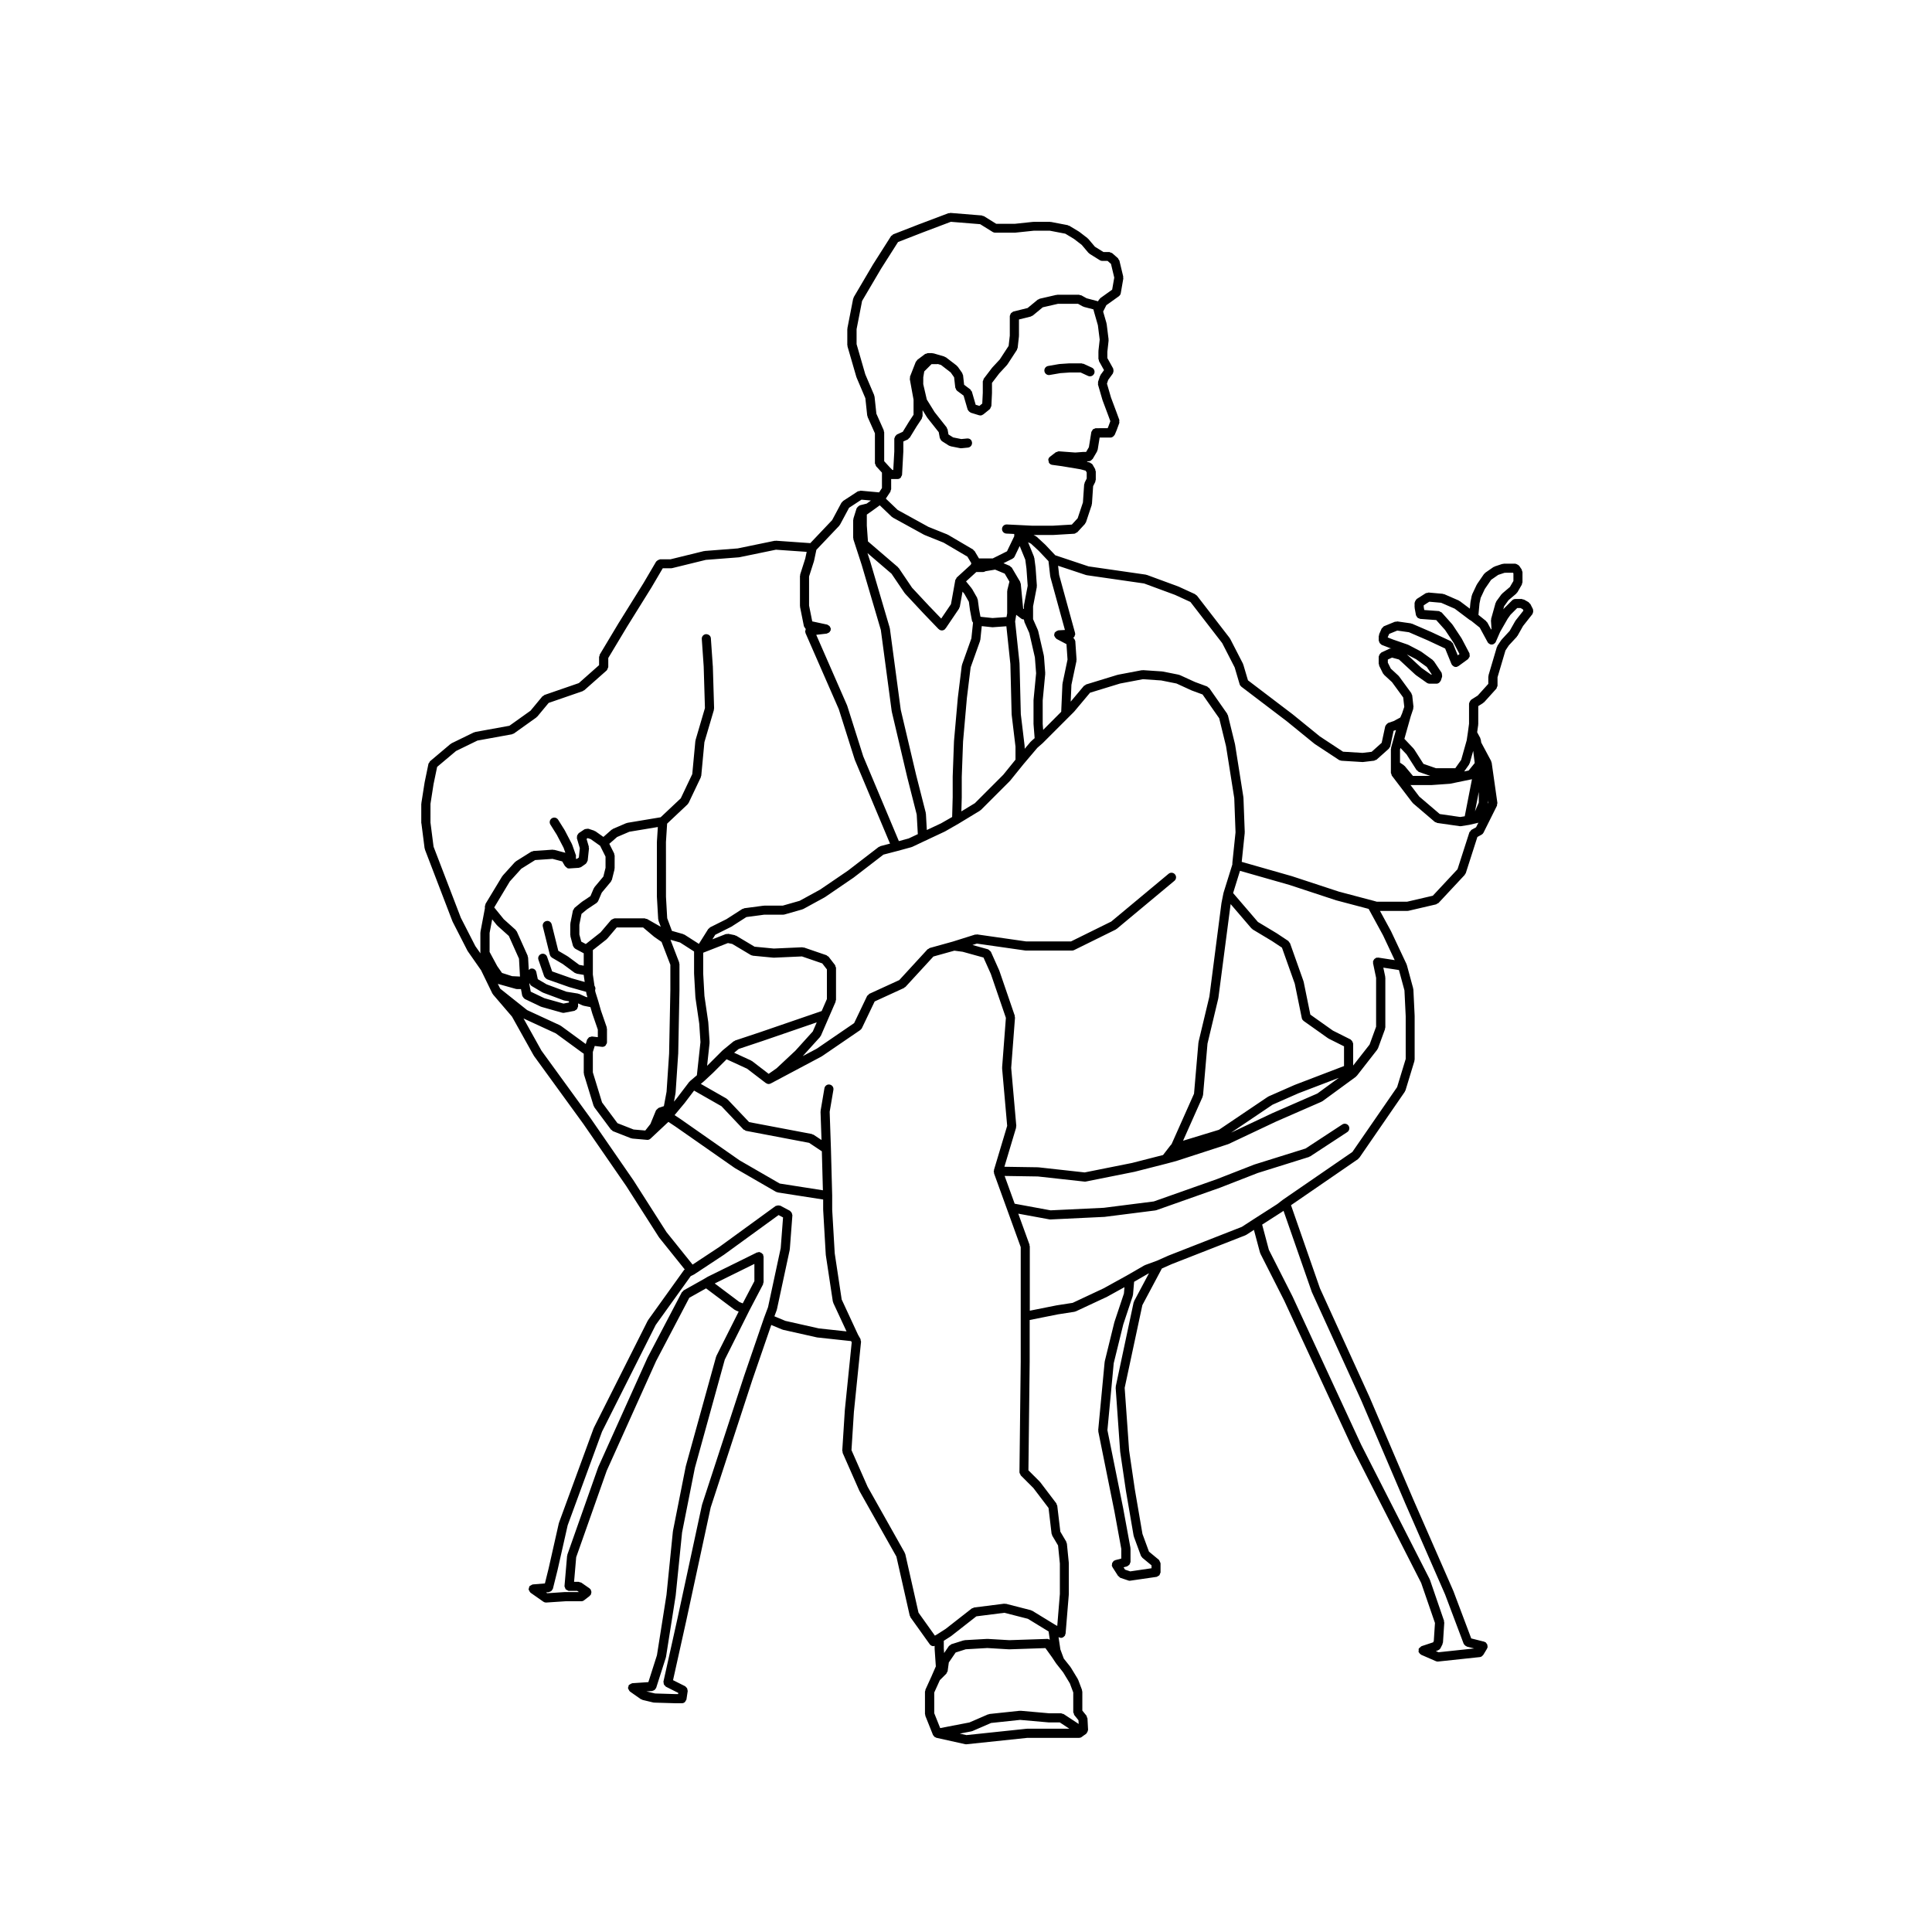 <?xml version="1.0" encoding="UTF-8"?>
<!-- Uploaded to: ICON Repo, www.svgrepo.com, Generator: ICON Repo Mixer Tools -->
<svg fill="#000000" width="800px" height="800px" version="1.1" viewBox="144 144 512 512" xmlns="http://www.w3.org/2000/svg">
 <g>
  <path d="m255.68 362.21 0.848 6.637c0.012 0.055 0.059 0.086 0.082 0.141 0.012 0.051-0.023 0.098-0.004 0.141l7.305 19.051c0.016 0.023 0.039 0.035 0.051 0.059 0.012 0.016-0.004 0.035 0.004 0.055l3.914 7.652c0.016 0.031 0.047 0.047 0.066 0.07 0.02 0.02 0 0.051 0.02 0.07l3.523 5.039 3.012 6.191c0.031 0.066 0.098 0.098 0.137 0.145 0.02 0.035 0.004 0.082 0.035 0.105l5.012 5.848 5.734 10.273c0.012 0.023 0.039 0.016 0.055 0.035 0.016 0.023 0.004 0.059 0.02 0.09l13.074 17.996 11.391 16.5 8.656 13.559c0.016 0.02 0.047 0.012 0.055 0.031 0.02 0.023 0.004 0.059 0.023 0.082l6.785 8.449c-0.059 0.055-0.145 0.055-0.195 0.121l-9.516 13.262c-0.023 0.031-0.012 0.066-0.023 0.098-0.02 0.031-0.059 0.039-0.082 0.07l-14.289 28.398c-0.012 0.02 0.004 0.051-0.004 0.074-0.012 0.023-0.039 0.031-0.051 0.055l-9.168 24.992c-0.016 0.031 0.012 0.059 0 0.082-0.012 0.031-0.047 0.047-0.051 0.074l-2.719 12.043-0.973 3.926-3.219 0.266c-0.02 0-0.031 0.02-0.051 0.02-0.156 0.023-0.277 0.137-0.418 0.215-0.137 0.082-0.289 0.117-0.371 0.242-0.016 0.016-0.039 0.016-0.051 0.035-0.09 0.125-0.059 0.277-0.102 0.418-0.035 0.133-0.125 0.23-0.117 0.371 0 0.023 0.023 0.031 0.023 0.055 0.02 0.125 0.105 0.215 0.168 0.332 0.074 0.156 0.133 0.324 0.277 0.434 0.02 0.02 0.02 0.051 0.047 0.07l3.402 2.383c0.211 0.152 0.453 0.227 0.695 0.227 0.023 0 0.055-0.004 0.086-0.004l5.062-0.336h4.207c0.262 0 0.523-0.09 0.742-0.258l1.531-1.188c0.066-0.055 0.059-0.137 0.105-0.195 0.039-0.039 0.109-0.023 0.141-0.07 0.059-0.09 0.031-0.191 0.066-0.289 0.055-0.152 0.102-0.277 0.098-0.434-0.004-0.168-0.055-0.297-0.121-0.441-0.047-0.09-0.016-0.195-0.082-0.277-0.039-0.051-0.105-0.039-0.152-0.09s-0.051-0.121-0.105-0.156l-2.211-1.535c-0.105-0.082-0.242-0.051-0.359-0.086-0.117-0.035-0.203-0.133-0.328-0.133h-1.234l0.559-6.523 8.082-22.898 13.082-29.059v-0.004l8.812-16.793 4.438-2.492 7.531 5.652c0.055 0.039 0.109 0.023 0.172 0.055 0.035 0.023 0.051 0.074 0.09 0.098l0.852 0.352-5.902 11.746c-0.02 0.035 0.004 0.082-0.012 0.117-0.016 0.035-0.066 0.051-0.074 0.102l-7.996 28.902c-0.004 0.016 0.004 0.023 0.004 0.047-0.004 0.016-0.023 0.02-0.031 0.039l-3.402 17.168c-0.004 0.02 0.02 0.039 0.012 0.059-0.004 0.02-0.031 0.035-0.031 0.059l-1.699 16.836-2.527 15.992-2.273 7.125-4.281 0.289c-0.023 0.004-0.035 0.031-0.055 0.031-0.16 0.02-0.281 0.125-0.43 0.211-0.133 0.086-0.273 0.117-0.367 0.238-0.016 0.023-0.047 0.016-0.059 0.039-0.09 0.121-0.051 0.273-0.09 0.406-0.035 0.125-0.133 0.227-0.121 0.363 0 0.023 0.023 0.039 0.031 0.059 0.02 0.141 0.105 0.238 0.172 0.367 0.082 0.152 0.125 0.309 0.262 0.406 0.023 0.02 0.023 0.059 0.047 0.074l2.891 2.031c0.09 0.059 0.191 0.051 0.289 0.09 0.055 0.02 0.082 0.086 0.137 0.102l2.883 0.691c0.086 0.016 0.16 0.02 0.238 0.02 0.012 0 0.012 0.012 0.012 0.012h0.012 0.023 0.004l5.394 0.16c0.012 0.004 0.023 0.004 0.035 0.004h1.879c0.312 0 0.59-0.137 0.805-0.336 0.086-0.074 0.098-0.176 0.145-0.273 0.09-0.133 0.211-0.246 0.238-0.422l0.332-2.203c0.02-0.105-0.059-0.176-0.066-0.273-0.012-0.168-0.031-0.297-0.105-0.441-0.074-0.141-0.168-0.23-0.297-0.332-0.074-0.066-0.102-0.168-0.188-0.215l-3.234-1.621 3.535-15.906v-0.004-0.004l6.438-29.84 11.035-33.789 5.023-14.586 2.875 1.199c0.055 0.02 0.105 0.02 0.156 0.031 0.016 0.012 0.031 0.031 0.047 0.039l9.02 2.023c0.039 0.012 0.082 0.012 0.121 0.02h0.012l8.914 0.961 0.176 0.312-1.828 17.977c0 0.012 0.012 0.02 0.004 0.031 0 0.012-0.004 0.012-0.004 0.02l-0.68 10.707c-0.004 0.105 0.082 0.176 0.098 0.281 0.02 0.102-0.035 0.191 0.004 0.293l4.422 10.035c0.016 0.02 0.035 0.031 0.051 0.051 0.004 0.02-0.004 0.039 0.004 0.055l9.766 17.34 3.535 15.648c0.02 0.102 0.105 0.152 0.145 0.238 0.031 0.066 0.004 0.141 0.047 0.203l5.106 7.144c0.238 0.328 0.609 0.508 0.984 0.508 0.105 0 0.215-0.055 0.316-0.086v0.746c0 0.016 0.02 0.023 0.02 0.039 0 0.02-0.016 0.031-0.016 0.039l0.316 4.625-1.074 2.457v0.012l-1.688 3.707c-0.039 0.086 0.012 0.168-0.016 0.258-0.016 0.09-0.102 0.145-0.102 0.246v5.953c0 0.09 0.074 0.137 0.09 0.215 0.016 0.082-0.031 0.156 0 0.23l2.039 5.106c0.02 0.047 0.066 0.066 0.086 0.105 0.047 0.074 0.102 0.117 0.156 0.188 0.004 0.012 0.004 0.016 0.016 0.02 0.059 0.059 0.09 0.137 0.156 0.188 0.098 0.082 0.207 0.102 0.324 0.137 0.051 0.02 0.07 0.082 0.121 0.09l7.652 1.703c0.09 0.02 0.172 0.031 0.262 0.031 0.047 0 0.086 0 0.121-0.012l16.07-1.691h13.73c0.25 0 0.504-0.082 0.719-0.238l0.641-0.473h0.004l0.508-0.344c0.051-0.031 0.051-0.102 0.09-0.125 0.117-0.105 0.172-0.238 0.242-0.371 0.074-0.145 0.137-0.262 0.145-0.414 0.012-0.059 0.059-0.102 0.055-0.156l-0.16-3.055c-0.012-0.121-0.109-0.191-0.156-0.301-0.039-0.125-0.016-0.277-0.105-0.395l-1.102-1.367v-5.019c0-0.082-0.07-0.125-0.082-0.203-0.016-0.074 0.035-0.141 0.004-0.223l-1.023-2.715c-0.016-0.039-0.066-0.051-0.086-0.09-0.016-0.039 0.012-0.082-0.016-0.117l-1.863-3.066c-0.016-0.02-0.051-0.02-0.059-0.039-0.02-0.031-0.012-0.059-0.023-0.082l-1.77-2.227-0.898-2.414-0.488-3.273 0.09 0.051c0.121 0.07 0.262 0.086 0.398 0.102 0.031 0.012 0.047 0.039 0.074 0.047 0.035 0.004 0.074 0.004 0.105 0.004 0.273 0 0.516-0.117 0.719-0.289 0.066-0.047 0.105-0.098 0.156-0.156 0.059-0.07 0.137-0.105 0.188-0.188 0.039-0.082 0-0.16 0.02-0.246 0.031-0.09 0.109-0.137 0.117-0.238l0.852-10.375c0-0.02-0.016-0.031-0.016-0.051 0.004-0.02 0.02-0.031 0.02-0.051v-8.168c0-0.02-0.02-0.035-0.02-0.059 0-0.02 0.016-0.039 0.016-0.059l-0.508-5.106c-0.012-0.105-0.102-0.156-0.125-0.246-0.031-0.086 0.012-0.172-0.039-0.25l-1.57-2.664-0.82-6.898c-0.012-0.105-0.105-0.168-0.152-0.266-0.039-0.105-0.012-0.227-0.086-0.324l-4.254-5.598c-0.016-0.023-0.051-0.02-0.07-0.039-0.023-0.031-0.012-0.059-0.035-0.09l-3.043-3.043 0.332-28.742s-0.004 0-0.004-0.012h0.004v-11.078l7.516-1.5 4.375-0.68c0.031-0.004 0.039-0.035 0.07-0.047 0.09-0.02 0.176-0.02 0.262-0.059l8.34-3.894c0.012-0.012 0.012-0.023 0.02-0.031 0.02-0.012 0.031 0 0.051-0.012l4.484-2.481-0.141 1.684-2.504 7.508c-0.004 0.02 0.004 0.031 0.004 0.051-0.004 0.02-0.031 0.023-0.035 0.047l-2.551 10.379c-0.004 0.039 0.016 0.07 0.012 0.102-0.004 0.031-0.035 0.051-0.039 0.082l-1.703 18.027c-0.004 0.07 0.051 0.105 0.055 0.176 0 0.059-0.051 0.105-0.035 0.176l4.254 21.086c0 0.004 0.004 0.004 0.004 0.004l1.84 10.047v2.555l-1.652 0.438c-0.07 0.02-0.098 0.09-0.152 0.117-0.055 0.023-0.125 0-0.188 0.039-0.086 0.055-0.098 0.156-0.16 0.227-0.105 0.117-0.195 0.227-0.258 0.371-0.055 0.145-0.059 0.277-0.055 0.434 0 0.102-0.074 0.188-0.047 0.293 0.02 0.074 0.09 0.117 0.125 0.18 0.02 0.059 0 0.117 0.031 0.16l1.527 2.379c0.047 0.059 0.137 0.047 0.188 0.102 0.133 0.145 0.246 0.324 0.449 0.387l2.039 0.684c0.121 0.051 0.258 0.07 0.383 0.07 0.059 0 0.117-0.012 0.176-0.02l6.969-1.012c0.137-0.02 0.207-0.133 0.324-0.191 0.141-0.074 0.289-0.109 0.387-0.23 0.105-0.121 0.117-0.266 0.172-0.418 0.039-0.121 0.145-0.211 0.145-0.352v-2.387c0-0.02-0.023-0.035-0.023-0.055-0.004-0.152-0.105-0.273-0.172-0.406-0.07-0.152-0.102-0.309-0.215-0.414-0.02-0.02-0.012-0.039-0.031-0.059l-2.629-2.176-1.719-4.676-2.019-11.777-1.523-10.375-1.176-16.57 4.691-21.93 5.168-9.699 2.629-1.168 19.547-7.648c0.031-0.016 0.035-0.055 0.066-0.07 0.055-0.02 0.105-0.016 0.156-0.047l1.996-1.301 1.613 6.035c0.012 0.055 0.059 0.074 0.086 0.117 0.012 0.039-0.016 0.082 0.004 0.117l6.293 12.41 18.172 39.242c0.004 0.012 0.016 0.02 0.023 0.031v0.012l18.137 35.609 3.652 10.605-0.312 4.777-0.176 0.348-3.082 1.023c-0.016 0.012-0.02 0.023-0.031 0.031-0.137 0.051-0.215 0.176-0.316 0.277-0.133 0.105-0.293 0.188-0.352 0.332-0.004 0.012-0.023 0.02-0.031 0.031-0.066 0.152-0.004 0.309-0.004 0.465-0.012 0.137-0.082 0.266-0.031 0.398 0.004 0.016 0.016 0.016 0.02 0.031 0.02 0.055 0.074 0.09 0.105 0.141 0.117 0.207 0.262 0.371 0.457 0.48 0.039 0.02 0.047 0.066 0.082 0.082l3.906 1.699c0.16 0.07 0.324 0.105 0.488 0.105 0.039 0 0.086-0.004 0.125-0.004l11.055-1.18c0.363-0.039 0.648-0.262 0.836-0.543 0.02-0.023 0.055-0.016 0.07-0.039l1.02-1.699c0.031-0.051 0-0.105 0.023-0.156 0.031-0.066 0.098-0.102 0.105-0.168 0.023-0.105-0.039-0.195-0.047-0.309 0-0.156 0-0.289-0.066-0.434-0.059-0.145-0.145-0.246-0.266-0.352-0.074-0.082-0.086-0.188-0.176-0.246-0.059-0.031-0.125 0-0.188-0.023-0.051-0.023-0.074-0.098-0.137-0.105l-3.465-0.871-4.711-12.508c-0.004-0.012-0.02-0.012-0.023-0.02-0.004-0.012 0.004-0.023 0-0.039l-10.711-24.469c0-0.004-0.004-0.004-0.004-0.012l-11.551-27.02s-0.016 0-0.016-0.012v-0.016l-13.074-28.684-7.672-22.031 17.785-12.227c0.074-0.059 0.086-0.156 0.141-0.227 0.047-0.051 0.125-0.031 0.168-0.09l12.07-17.527c0.031-0.047 0.004-0.102 0.031-0.145 0.035-0.07 0.105-0.105 0.133-0.176l2.383-7.824c0.02-0.059-0.02-0.117-0.016-0.176 0.012-0.07 0.07-0.105 0.07-0.176v-11.559c0-0.016-0.012-0.016-0.012-0.023 0-0.012 0.012-0.02 0.012-0.035l-0.336-6.984c0-0.047-0.055-0.07-0.059-0.105-0.012-0.055 0.031-0.102 0.016-0.145l-1.699-6.281c-0.016-0.039-0.059-0.051-0.074-0.09-0.012-0.035 0.016-0.074-0.004-0.105l-4.086-8.676c-0.012-0.012-0.02-0.012-0.023-0.02-0.004-0.012 0-0.023-0.004-0.039l-2.918-5.359h7.297c0.09 0 0.18-0.012 0.273-0.031l7.309-1.703c0.125-0.031 0.191-0.152 0.309-0.215 0.105-0.055 0.227-0.047 0.312-0.133l6.977-7.477c0.051-0.051 0.031-0.133 0.07-0.191 0.07-0.09 0.16-0.156 0.195-0.266l3.074-9.578 1.117-0.613c0.004-0.004 0.004-0.012 0.012-0.012 0.203-0.117 0.371-0.281 0.488-0.504l3.566-7.148c0.059-0.117 0.004-0.23 0.02-0.352 0.023-0.121 0.109-0.227 0.102-0.359l-0.336-2.371-1.184-8.328c-0.012-0.082-0.086-0.117-0.109-0.191-0.016-0.07 0.02-0.141-0.016-0.211l-2.641-4.934-0.125-0.812c-0.016-0.074-0.086-0.109-0.105-0.176-0.023-0.07 0.016-0.145-0.023-0.211l-0.828-1.523 0.281-1.98c0.004-0.031-0.023-0.055-0.023-0.09 0.004-0.031 0.035-0.051 0.035-0.082v-4.781l1.316-0.832c0.051-0.035 0.051-0.105 0.102-0.145 0.051-0.039 0.109-0.023 0.152-0.07l3.223-3.57c0.105-0.105 0.086-0.25 0.137-0.383 0.059-0.141 0.176-0.258 0.176-0.422v-2.215l2.102-7.109 0.891-1.34 2.125-2.297c0.047-0.047 0.023-0.109 0.059-0.16 0.031-0.035 0.086-0.02 0.105-0.059l1.48-2.625 2.504-3.176c0.051-0.059 0.023-0.141 0.059-0.211 0.082-0.137 0.105-0.262 0.117-0.422 0.02-0.16 0.02-0.293-0.031-0.441-0.023-0.074 0.02-0.145-0.02-0.211l-0.684-1.355c-0.059-0.117-0.188-0.145-0.273-0.238-0.086-0.086-0.105-0.207-0.211-0.266l-1.195-0.68c-0.098-0.055-0.195-0.012-0.301-0.039-0.105-0.031-0.18-0.121-0.297-0.121h-1.699c-0.312 0-0.621 0.117-0.855 0.352l-2.207 2.207c-0.031 0.023-0.02 0.066-0.047 0.098-0.02 0.023-0.066 0.023-0.09 0.055l0.227-0.797 1.152-1.594 2.086-1.77c0.07-0.059 0.066-0.156 0.117-0.227 0.035-0.047 0.117-0.031 0.145-0.086l1.188-2.051c0.059-0.098 0.02-0.207 0.047-0.312 0.031-0.105 0.121-0.18 0.121-0.297v-2.715c0-0.133-0.105-0.211-0.137-0.328-0.035-0.117 0-0.238-0.07-0.348l-0.684-1.012c-0.023-0.035-0.074-0.035-0.105-0.07-0.105-0.121-0.238-0.176-0.383-0.25-0.133-0.07-0.246-0.152-0.398-0.168-0.051-0.004-0.074-0.051-0.117-0.051h-3.059c-0.07 0-0.117 0.066-0.18 0.082-0.074 0.004-0.133-0.035-0.203-0.016l-2.039 0.68c-0.059 0.02-0.082 0.09-0.137 0.109-0.055 0.023-0.117 0.004-0.172 0.039l-2.207 1.531c-0.07 0.047-0.07 0.133-0.125 0.188-0.051 0.055-0.133 0.055-0.18 0.121l-1.863 2.719c-0.023 0.031-0.004 0.07-0.023 0.105-0.016 0.031-0.059 0.035-0.074 0.07l-1.195 2.543c-0.023 0.051 0.016 0.102-0.004 0.152s-0.07 0.07-0.086 0.121l-0.336 1.699c-0.012 0.023 0.016 0.047 0.012 0.07 0 0.023-0.031 0.035-0.031 0.059l-0.152 1.656-2.676-2.012c-0.039-0.031-0.098-0.012-0.133-0.035-0.051-0.023-0.059-0.09-0.105-0.109l-3.906-1.699c-0.07-0.031-0.137 0.012-0.203 0-0.074-0.016-0.105-0.086-0.176-0.09l-3.742-0.332c-0.109 0-0.203 0.082-0.309 0.105-0.156 0.023-0.312-0.004-0.457 0.086l-2.387 1.527c-0.039 0.023-0.039 0.086-0.074 0.109-0.121 0.102-0.176 0.227-0.258 0.367-0.074 0.141-0.152 0.25-0.172 0.414-0.004 0.047-0.051 0.074-0.051 0.125v1.188c0 0.047 0.039 0.066 0.047 0.109 0 0.039-0.031 0.07-0.023 0.105l0.344 1.863c0.023 0.133 0.125 0.211 0.188 0.316 0.059 0.105 0.086 0.211 0.172 0.301 0.145 0.145 0.328 0.211 0.527 0.266 0.082 0.02 0.121 0.102 0.207 0.105l4.273 0.312 2.348 2.625 2.281 3.438 1.543 2.941-0.465 0.336-1.281-3.144c-0.059-0.152-0.211-0.211-0.316-0.316-0.102-0.105-0.145-0.25-0.293-0.316l-5.106-2.387h-0.02c-0.012 0-0.012-0.012-0.016-0.016l-5.106-2.207c-0.051-0.02-0.105 0.012-0.156 0-0.059-0.016-0.09-0.074-0.145-0.086l-3.578-0.508c-0.121-0.012-0.203 0.066-0.312 0.082-0.105 0.016-0.211-0.047-0.316 0l-2.883 1.18c-0.188 0.074-0.266 0.246-0.395 0.387-0.074 0.09-0.195 0.121-0.25 0.242v-0.004l-0.664 1.512c-0.035 0.086 0.012 0.168-0.004 0.246-0.023 0.09-0.105 0.145-0.105 0.242v1.195c0 0.09 0.082 0.152 0.105 0.238 0.031 0.156 0.074 0.277 0.16 0.406 0.098 0.133 0.191 0.215 0.324 0.309 0.074 0.047 0.105 0.141 0.18 0.172l2.207 0.852c0.016 0 0.023 0 0.031 0.004 0.004 0 0.004 0.004 0.016 0.012l0.324 0.109c-0.016 0-0.031 0.004-0.051 0.004-0.125 0.016-0.262-0.039-0.387 0.016l-0.105 0.051h-0.004l-2.098 0.977c-0.07 0.031-0.086 0.109-0.141 0.152-0.133 0.098-0.223 0.203-0.309 0.336-0.09 0.133-0.141 0.246-0.172 0.402-0.012 0.074-0.086 0.121-0.086 0.203l-0.004 1.883c0 0.105 0.09 0.168 0.109 0.266 0.02 0.09-0.031 0.188 0.02 0.273l1.012 2.035c0.051 0.098 0.137 0.141 0.203 0.215 0.031 0.039 0.016 0.102 0.059 0.133l2.133 1.969 2.961 4.055 0.281 2.484-0.586 1.75-0.473 1.078-1.762 0.945-1.43 0.48c-0.055 0.02-0.066 0.082-0.117 0.102-0.145 0.07-0.242 0.176-0.348 0.309-0.105 0.117-0.188 0.211-0.242 0.359-0.02 0.051-0.082 0.074-0.09 0.133l-0.941 4.375-2.656 2.379-2.402 0.289-5.18-0.316-6.144-4.047-7.262-5.906c-0.004-0.004-0.012 0-0.02-0.004-0.004-0.004-0.004-0.012-0.012-0.016l-11.758-8.941-1.25-4.211c-0.012-0.039-0.059-0.055-0.07-0.09-0.02-0.039 0.004-0.086-0.012-0.121l-3.406-6.621c-0.016-0.035-0.066-0.039-0.09-0.074-0.016-0.035-0.004-0.082-0.031-0.109l-8.672-11.23c-0.07-0.086-0.176-0.09-0.262-0.152-0.082-0.059-0.105-0.168-0.195-0.211l-4.422-2.031c-0.016-0.004-0.031 0.004-0.047 0-0.02-0.004-0.02-0.023-0.035-0.031l-8.332-3.066c-0.047-0.016-0.09 0.016-0.133 0.004-0.039-0.012-0.066-0.059-0.109-0.066l-15.18-2.188-8.812-2.941-2.676-2.832c-0.016-0.012-0.031-0.004-0.047-0.016-0.012-0.012-0.004-0.031-0.016-0.039l-2.207-2.039c-0.051-0.047-0.117-0.023-0.168-0.059-0.055-0.035-0.059-0.105-0.117-0.133l-0.516-0.258h5.078 0.07l5.606-0.336c0.227-0.016 0.383-0.156 0.555-0.273 0.086-0.055 0.195-0.039 0.266-0.117l2.039-2.211c0.051-0.051 0.031-0.125 0.066-0.18 0.059-0.09 0.156-0.145 0.191-0.25l1.531-4.59c0.016-0.055-0.02-0.102-0.016-0.156 0.016-0.055 0.066-0.09 0.074-0.145l0.312-4.684 0.578-1.152c0.051-0.09 0-0.188 0.02-0.277 0.031-0.098 0.105-0.16 0.105-0.262v-2.203c0-0.109-0.09-0.188-0.117-0.293-0.023-0.105 0.02-0.211-0.039-0.312l-0.684-1.199h-0.004c-0.109-0.203-0.332-0.316-0.543-0.422-0.07-0.035-0.109-0.121-0.18-0.141-0.004 0-0.004-0.004-0.004-0.004l-0.734-0.195 0.035-0.137h0.387c0.402 0 0.711-0.23 0.934-0.527 0.031-0.039 0.098-0.023 0.117-0.07l1.188-2.035c0.035-0.066 0.004-0.137 0.031-0.207 0.031-0.082 0.105-0.125 0.117-0.211l0.523-3.234h2.875c0.293 0 0.543-0.133 0.762-0.316 0.066-0.055 0.102-0.117 0.152-0.18 0.066-0.086 0.16-0.137 0.203-0.238l0.508-1.199c0.004-0.012-0.004-0.02 0-0.031l0.02-0.02 0.684-1.867c0.055-0.141-0.02-0.273-0.02-0.418 0-0.145 0.074-0.277 0.02-0.418l-0.684-1.867v-0.004l-1.512-4.039-1.074-3.684 0.324-0.984 1.254-1.727c0.047-0.066 0.016-0.141 0.047-0.211 0.074-0.141 0.102-0.266 0.105-0.43 0.004-0.16 0-0.289-0.055-0.441-0.023-0.07 0.016-0.145-0.023-0.211l-1.547-2.777v-1.652l0.332-3.004c0.012-0.055-0.039-0.098-0.039-0.145 0-0.051 0.039-0.09 0.035-0.137l-0.508-4.082c-0.004-0.035-0.039-0.051-0.051-0.086-0.004-0.031 0.023-0.059 0.016-0.102l-0.902-3.117 0.848-1.688 3.332-2.379c0.012-0.004 0.012-0.023 0.023-0.035 0.238-0.18 0.414-0.43 0.465-0.742l0.68-3.918c0.02-0.09-0.051-0.16-0.051-0.242-0.012-0.086 0.051-0.156 0.035-0.242l-1.02-4.254c-0.031-0.133-0.152-0.195-0.215-0.301-0.066-0.105-0.059-0.238-0.156-0.324l-1.477-1.301-0.059-0.051c-0.109-0.098-0.258-0.082-0.383-0.133-0.141-0.059-0.258-0.172-0.414-0.172h-1.527l-2.262-1.41-1.75-2.07c-0.031-0.039-0.09-0.031-0.121-0.066-0.031-0.031-0.023-0.09-0.066-0.117l-2.207-1.699c-0.02-0.016-0.051 0-0.07-0.016-0.02-0.016-0.02-0.047-0.047-0.059l-2.551-1.535c-0.074-0.039-0.145-0.004-0.223-0.031-0.07-0.031-0.102-0.105-0.176-0.117l-4.43-0.852c-0.039-0.004-0.074 0.023-0.117 0.023-0.039-0.004-0.066-0.047-0.105-0.047h-4.418c-0.023 0-0.039 0.02-0.066 0.023-0.023 0.004-0.035-0.02-0.059-0.016l-4.856 0.516h-4.883l-3.273-2.035c-0.09-0.055-0.195-0.016-0.293-0.047-0.098-0.035-0.152-0.121-0.25-0.133l-8.332-0.676c-0.105-0.012-0.168 0.07-0.273 0.086-0.086 0.012-0.16-0.039-0.246-0.012l-7.652 2.891h-0.012-0.004l-6.973 2.715c-0.121 0.051-0.172 0.176-0.266 0.258-0.105 0.082-0.242 0.105-0.316 0.223l-4.762 7.488c-0.004 0.004 0 0.016-0.004 0.02 0 0.012-0.016 0.004-0.02 0.016l-5.106 8.672c-0.039 0.066-0.004 0.141-0.031 0.211-0.023 0.066-0.102 0.102-0.109 0.172l-1.523 7.812c-0.004 0.039 0.031 0.074 0.023 0.117-0.012 0.039-0.051 0.07-0.051 0.109v4.254c0 0.059 0.059 0.102 0.066 0.16 0.016 0.059-0.035 0.109-0.016 0.176l2.371 8.172c0.012 0.031 0.039 0.047 0.055 0.074 0.004 0.02-0.016 0.039 0 0.059l2.309 5.43 0.492 4.594c0.004 0.074 0.074 0.117 0.098 0.188 0.016 0.059-0.02 0.117 0.004 0.176l1.941 4.352v7.91c0 0.172 0.117 0.293 0.18 0.441 0.055 0.121 0.039 0.266 0.133 0.371l0.039 0.039 1.512 1.652v4.09l-0.754 1.145-4.887-0.449c-0.156 0-0.23 0.086-0.363 0.117-0.137 0.031-0.281-0.004-0.414 0.074l-3.906 2.551c-0.098 0.059-0.105 0.176-0.176 0.25-0.07 0.074-0.176 0.098-0.23 0.191l-2.473 4.621-5.785 6.098-9.129-0.641c-0.059 0-0.102 0.051-0.156 0.055-0.059 0-0.105-0.047-0.168-0.035l-9.785 2.019-8.766 0.68c-0.039 0.004-0.055 0.039-0.09 0.047-0.047 0.004-0.074-0.02-0.105-0.016l-8.863 2.176h-2.75c-0.059 0-0.102 0.055-0.156 0.066-0.145 0.016-0.246 0.09-0.383 0.156-0.145 0.082-0.277 0.152-0.383 0.289-0.031 0.039-0.09 0.039-0.117 0.09l-3.379 5.75c-0.004 0.004-0.004 0.004-0.004 0.004l-6.457 10.379v0.004c-0.004 0.004-0.016 0.004-0.016 0.012l-5.098 8.504c-0.059 0.102-0.02 0.211-0.051 0.324-0.031 0.105-0.121 0.18-0.121 0.297v2.176l-5.367 4.758-9.125 3.148c-0.109 0.039-0.152 0.152-0.246 0.223-0.102 0.059-0.215 0.059-0.293 0.152l-3.133 3.785-5.598 3.996-9.094 1.652c-0.059 0.012-0.09 0.074-0.145 0.098-0.055 0.016-0.109-0.016-0.168 0.004l-5.949 2.902c-0.051 0.02-0.059 0.086-0.105 0.117s-0.105 0.012-0.145 0.047l-5.438 4.59c-0.102 0.086-0.105 0.223-0.172 0.328-0.074 0.121-0.207 0.203-0.238 0.352l-1.02 4.934c0 0.016 0.012 0.023 0.004 0.035 0 0.012-0.012 0.016-0.012 0.023l-0.852 5.43c-0.004 0.031 0.023 0.059 0.023 0.09-0.012 0.035-0.047 0.055-0.047 0.098v5.098c0 0.031 0.031 0.047 0.031 0.074 0.035-0.047 0.008-0.027 0.012 0.004zm9.172-19.188 5.668-2.762 9.195-1.672c0.066-0.012 0.098-0.082 0.152-0.102 0.109-0.039 0.23-0.035 0.328-0.105l5.953-4.254c0.051-0.035 0.047-0.105 0.098-0.145 0.035-0.035 0.102-0.02 0.133-0.066l3.023-3.641 9.035-3.117c0.074-0.023 0.098-0.105 0.156-0.145 0.086-0.039 0.176-0.031 0.246-0.09l5.953-5.269c0.012-0.012 0.004-0.023 0.02-0.035 0.117-0.105 0.133-0.273 0.207-0.418 0.059-0.141 0.156-0.258 0.16-0.406 0-0.016 0.02-0.023 0.02-0.039v-2.383l4.934-8.219v-0.004l6.445-10.359c0.004-0.004 0-0.012 0-0.016 0.004 0 0.016 0 0.016-0.004l3.043-5.176h2.207c0.098 0 0.188-0.012 0.289-0.035l8.922-2.188 8.734-0.676c0.004 0 0.004-0.004 0.012-0.004 0.051 0 0.09-0.004 0.137-0.016l9.691-2 8.148 0.57-0.379 1.785-1.344 4.207c-0.023 0.066 0.02 0.121 0.016 0.191-0.012 0.066-0.074 0.105-0.074 0.18v8c0 0.047 0.039 0.07 0.047 0.117 0.004 0.047-0.031 0.074-0.023 0.121l1.023 5.106c0.02 0.09 0.102 0.141 0.137 0.223 0.047 0.109 0.098 0.203 0.176 0.297 0.066 0.074 0.105 0.156 0.191 0.211-0.074 0.141-0.09 0.266-0.105 0.43-0.016 0.102-0.09 0.172-0.082 0.273 0.004 0.066 0.066 0.105 0.086 0.168 0.016 0.059-0.02 0.121 0.004 0.18l8.832 20.191 4.223 13.352c0.004 0.02 0.031 0.031 0.035 0.047 0.012 0.02-0.004 0.039 0 0.055l9.324 22.184-2.562 0.672c-0.082 0.02-0.117 0.105-0.188 0.145-0.082 0.035-0.172 0.004-0.242 0.066l-8.16 6.281-7.371 5.023-5.441 2.977-4.469 1.273h-4.934c-0.031 0-0.051 0.035-0.086 0.035-0.023 0-0.051-0.023-0.082-0.02l-5.098 0.676c-0.102 0.012-0.141 0.102-0.227 0.133-0.098 0.031-0.188-0.004-0.273 0.051l-4.227 2.715-4.328 2.16c-0.105 0.055-0.125 0.172-0.211 0.242-0.09 0.074-0.207 0.09-0.273 0.195l-2.481 3.949-3.836-2.457c-0.059-0.035-0.121-0.004-0.18-0.031-0.059-0.023-0.082-0.098-0.141-0.109l-2.988-0.848-1.254-3.356-0.324-5.684v-5.602l-0.008-8.902 0.312-4.875 5.422-5.113c0.039-0.035 0.023-0.098 0.059-0.133 0.074-0.082 0.16-0.133 0.207-0.23l3.238-6.801c0.031-0.066-0.004-0.137 0.012-0.203 0.023-0.082 0.102-0.121 0.105-0.207l0.836-8.906 2.516-8.543c0.02-0.066-0.031-0.121-0.016-0.188 0.004-0.07 0.07-0.117 0.07-0.191l-0.336-11.227c0-0.012-0.016-0.016-0.016-0.023 0-0.012 0.004-0.016 0.004-0.02l-0.508-7.309c-0.039-0.664-0.562-1.102-1.285-1.125-0.672 0.047-1.168 0.625-1.125 1.289l0.504 7.254v0.004l0.332 11.047-2.488 8.473c-0.016 0.039 0.016 0.074 0.012 0.117-0.004 0.047-0.055 0.066-0.059 0.109l-0.824 8.801-3.043 6.41-5.336 5.027-8.832 1.473c-0.055 0.004-0.082 0.066-0.133 0.082-0.047 0.016-0.098-0.016-0.145 0l-3.562 1.531c-0.07 0.023-0.082 0.105-0.137 0.137-0.059 0.039-0.125 0.016-0.18 0.066l-2.18 1.918-2.117-1.496c-0.051-0.035-0.117-0.012-0.176-0.035-0.051-0.031-0.07-0.102-0.133-0.121l-1.531-0.508c-0.031-0.004-0.055 0.016-0.086 0.004-0.156-0.039-0.301 0.012-0.457 0.035-0.16 0.02-0.312 0.012-0.441 0.086-0.023 0.012-0.051 0-0.074 0.016l-1.531 1.023c-0.09 0.059-0.102 0.172-0.16 0.25-0.105 0.117-0.191 0.211-0.242 0.359-0.055 0.156-0.055 0.293-0.051 0.457 0.004 0.102-0.059 0.188-0.031 0.281l0.777 2.644-0.258 2.465-0.473 0.332-0.352 0.02 0.047-0.121c0.051-0.137-0.016-0.266-0.016-0.402 0.004-0.141 0.074-0.273 0.02-0.418l-1.02-2.891c-0.016-0.031-0.051-0.035-0.066-0.066s0.012-0.066-0.012-0.098l-1.867-3.578c-0.004-0.016-0.023-0.016-0.031-0.023-0.012-0.016 0-0.035-0.012-0.051l-1.703-2.715c-0.359-0.57-1.102-0.746-1.672-0.383-0.562 0.352-0.734 1.098-0.383 1.664l1.703 2.715 1.785 3.414 0.484 1.344-2.973-0.781c-0.066-0.016-0.121 0.031-0.188 0.023-0.086-0.012-0.109-0.07-0.203-0.066l-5.106 0.344c-0.105 0.004-0.172 0.102-0.266 0.133-0.102 0.031-0.207-0.004-0.297 0.051l-4.074 2.551c-0.055 0.031-0.055 0.102-0.102 0.137-0.051 0.039-0.109 0.031-0.156 0.074l-3.234 3.57c-0.031 0.031-0.02 0.082-0.047 0.117-0.02 0.035-0.07 0.035-0.098 0.07l-4.414 7.301c-0.059 0.102-0.02 0.211-0.051 0.316-0.035 0.105-0.125 0.188-0.125 0.309v0.586l-1.168 6.172c-0.004 0.039 0.031 0.07 0.023 0.109-0.004 0.039-0.051 0.07-0.051 0.109v5.441c0 0.07 0.059 0.105 0.074 0.172l-1.406-2.004-3.84-7.5-7.234-18.852-0.82-6.402 0.004-4.953 0.82-5.25c0-0.004 0.004-0.004 0.004-0.012l0.941-4.527zm101.57-59.703c0.031-0.031 0.016-0.074 0.039-0.109 0.051-0.055 0.109-0.09 0.145-0.152l2.41-4.492 3.289-2.152 2.504 0.23-1.125 0.812-1.82 0.457c-0.047 0.012-0.066 0.059-0.105 0.082-0.16 0.059-0.262 0.16-0.383 0.281-0.109 0.109-0.211 0.195-0.281 0.336-0.016 0.047-0.07 0.059-0.09 0.109l-0.848 2.719c-0.02 0.059 0.02 0.117 0.016 0.18-0.012 0.07-0.074 0.109-0.074 0.18v4.762c0 0.07 0.066 0.109 0.074 0.18 0.004 0.07-0.039 0.125-0.016 0.195l2.211 6.801s0.004 0.004 0.004 0.012l5.059 17.199 2.875 21.508c0.004 0.023 0.031 0.035 0.035 0.059 0 0.02-0.02 0.035-0.016 0.055l4.09 17.352c0 0.004 0.004 0.004 0.004 0.012v0.012l2.519 9.914 0.293 5.195-2.41 1.137-2.613 0.711-9.441-22.465-4.227-13.359c-0.004-0.02-0.031-0.023-0.039-0.047-0.004-0.023 0.012-0.051 0-0.07l-8.191-18.727 2.801-0.324c0.082-0.004 0.117-0.082 0.191-0.105 0.195-0.059 0.367-0.137 0.516-0.281 0.086-0.086 0.109-0.172 0.172-0.277 0.055-0.102 0.145-0.168 0.172-0.281 0.016-0.07-0.047-0.133-0.039-0.203 0-0.07 0.059-0.121 0.055-0.191-0.012-0.102-0.102-0.152-0.125-0.242-0.055-0.152-0.105-0.266-0.211-0.387-0.109-0.125-0.23-0.191-0.383-0.262-0.086-0.039-0.125-0.133-0.223-0.152l-3.984-0.855-0.84-4.203v-7.695l1.301-4.066c0.004-0.02-0.016-0.039-0.012-0.059 0.012-0.023 0.031-0.031 0.039-0.055l0.609-2.883zm4.582-48.113v-3.969l1.457-7.481 5.004-8.496v-0.004l4.523-7.113 6.606-2.57 7.387-2.793 7.769 0.629 3.324 2.066c0.203 0.125 0.418 0.188 0.637 0.188h5.269c0.039 0 0.086 0 0.121-0.012l4.852-0.508h4.273l4.09 0.785 2.309 1.391 2.047 1.578 1.785 2.117c0.039 0.051 0.117 0.035 0.16 0.074 0.055 0.051 0.059 0.133 0.121 0.172l2.731 1.699c0.191 0.125 0.418 0.188 0.637 0.188h1.414l0.902 0.789 0.867 3.633-0.555 3.195-3.164 2.262c-0.086 0.059-0.09 0.168-0.145 0.238-0.07 0.082-0.18 0.105-0.23 0.203l-0.188 0.379-3.043-0.801-1.395-0.777c-0.102-0.055-0.203-0.012-0.309-0.035-0.102-0.031-0.168-0.117-0.281-0.117h-5.773c-0.055 0-0.086 0.047-0.125 0.055-0.055 0-0.09-0.035-0.141-0.023l-4.43 1.02c-0.102 0.02-0.141 0.117-0.227 0.16-0.09 0.039-0.191 0.016-0.273 0.086l-2.68 2.211-3.809 0.945c-0.105 0.023-0.156 0.133-0.25 0.191-0.145 0.082-0.273 0.141-0.371 0.273-0.102 0.125-0.121 0.25-0.172 0.406-0.031 0.105-0.121 0.188-0.121 0.301v5.195l-0.309 2.727-2.348 3.598-1.961 2.109c-0.02 0.016-0.004 0.039-0.023 0.059-0.012 0.016-0.039 0.016-0.055 0.031l-2.207 2.898c-0.086 0.109-0.055 0.242-0.102 0.367s-0.152 0.223-0.152 0.367v2.992l-0.141 2.863-0.766 0.621-0.977-0.301-1.004-3.461c-0.039-0.137-0.16-0.195-0.242-0.301-0.082-0.109-0.09-0.246-0.203-0.332l-1.617-1.203-0.281-2.543c-0.016-0.121-0.109-0.191-0.152-0.301-0.039-0.086-0.012-0.18-0.059-0.258l-1.195-1.699c-0.039-0.055-0.109-0.051-0.156-0.102-0.051-0.051-0.047-0.121-0.098-0.168l-2.887-2.215c-0.066-0.051-0.152-0.023-0.227-0.059-0.066-0.035-0.098-0.117-0.172-0.141l-2.883-0.848c-0.059-0.02-0.109 0.023-0.176 0.016-0.059-0.012-0.105-0.07-0.168-0.07h-1.188c-0.137 0-0.23 0.105-0.352 0.145-0.125 0.039-0.262 0.012-0.371 0.102l-2.039 1.535c-0.098 0.066-0.098 0.188-0.16 0.273-0.074 0.098-0.191 0.133-0.242 0.25l-1.531 3.914c-0.047 0.109 0.02 0.227 0.012 0.344-0.016 0.105-0.09 0.195-0.07 0.312l0.996 5.473v3.977l-1.152 1.742c-0.004 0.012 0 0.016-0.004 0.023-0.004 0.012-0.016 0.004-0.02 0.016l-1.684 2.742-1.531 0.699c-0.07 0.031-0.09 0.109-0.145 0.16-0.133 0.09-0.215 0.188-0.309 0.324-0.086 0.137-0.141 0.25-0.168 0.406-0.016 0.074-0.09 0.125-0.09 0.207v3.402 0.004l-0.273 4.906h-0.23l-0.664-0.664-1.512-1.652v-7.691c0-0.098-0.082-0.152-0.105-0.238-0.016-0.086 0.031-0.172-0.004-0.25l-1.961-4.41-0.492-4.578c-0.012-0.074-0.07-0.117-0.098-0.191-0.016-0.055 0.023-0.105 0-0.156l-2.348-5.508zm63.402 22.262c-0.137 0-0.227 0.105-0.348 0.141-0.145 0.051-0.293 0.07-0.406 0.172-0.125 0.105-0.176 0.25-0.246 0.402-0.059 0.105-0.172 0.176-0.191 0.309l-0.648 4.019-0.73 1.25h-0.664c-0.016 0-0.031 0.016-0.047 0.02-0.016 0-0.023-0.016-0.047-0.016l-2.121 0.16-4.262-0.316h-0.02-0.051c-0.191-0.023-0.344 0.09-0.516 0.16-0.105 0.039-0.223 0.016-0.312 0.09l-0.023 0.016c-0.016 0.004-0.02 0.012-0.031 0.02l-1.473 1.137c-0.246 0.188-0.418 0.457-0.469 0.801v0.004c-0.012 0.109 0.074 0.211 0.09 0.324 0.031 0.203 0.031 0.414 0.152 0.57 0.012 0.012 0.02 0.004 0.023 0.012 0.191 0.23 0.449 0.406 0.766 0.449l2.555 0.348 4.996 0.836 1.328 0.359 0.277 0.48v1.602l-0.551 1.109c-0.039 0.074 0.004 0.156-0.02 0.23-0.023 0.086-0.102 0.137-0.105 0.223l-0.324 4.777-1.395 4.188-1.543 1.676-5.074 0.301h-5.422l-3.168-0.16-3.57-0.172h-0.059c-0.645 0-1.176 0.504-1.211 1.152-0.031 0.664 0.484 1.234 1.152 1.266l2.086 0.102v0.613l-1.918 3.984-3.793 1.891h-3.629l-1.164-1.961c-0.059-0.09-0.168-0.105-0.242-0.18-0.074-0.074-0.09-0.188-0.188-0.242l-6.629-3.898c-0.031-0.016-0.07 0-0.105-0.016-0.031-0.016-0.035-0.055-0.066-0.066l-5.019-2.012-8.137-4.481-3.141-3.004 1.211-1.82c0.07-0.105 0.035-0.227 0.066-0.344 0.035-0.117 0.137-0.203 0.137-0.324v-2.695h1.684c0.324 0 0.621-0.133 0.836-0.348 0.09-0.086 0.098-0.223 0.152-0.332 0.086-0.152 0.203-0.281 0.215-0.465l0.004-0.059v-0.004-0.004l0.332-6.051c0-0.012-0.012-0.016-0.012-0.031s0.016-0.02 0.016-0.035v-2.625l1.16-0.527c0.156-0.074 0.223-0.23 0.332-0.359 0.055-0.059 0.152-0.039 0.195-0.109l1.848-3.019 1.359-2.047c0.074-0.105 0.039-0.23 0.07-0.348 0.035-0.109 0.133-0.195 0.133-0.316v-1.582l1.164 1.879c0.012 0.016 0.039 0.012 0.051 0.031 0.02 0.023 0.012 0.059 0.023 0.086l3.043 3.844 0.289 1.57c0 0.012 0.012 0.016 0.016 0.023 0.016 0.066 0.074 0.102 0.102 0.16 0.082 0.227 0.195 0.422 0.387 0.559 0.016 0.016 0.016 0.047 0.039 0.059l1.879 1.195c0.09 0.059 0.191 0.055 0.297 0.086 0.047 0.016 0.066 0.07 0.117 0.082l2.551 0.508c0.086 0.016 0.16 0.02 0.238 0.02 0.035 0 0.082 0 0.117-0.004l1.703-0.168c0.66-0.066 1.152-0.656 1.09-1.324-0.07-0.66-0.523-1.16-1.324-1.09l-1.527 0.145-2.152-0.43-1.238-0.785-0.242-1.344c-0.016-0.105-0.117-0.156-0.156-0.25-0.047-0.098-0.02-0.203-0.086-0.281l-3.195-4.047-2.066-3.336-0.945-4.07 0.008-1.836 0.262-1.543 1.926-1.926h1.543c0.035 0 0.059-0.035 0.098-0.039l0.875 0.258 2.562 1.977 0.906 1.289 0.312 2.754c0 0.004 0.012 0.016 0.012 0.02 0.016 0.066 0.074 0.105 0.09 0.172 0.082 0.238 0.172 0.449 0.359 0.598 0.016 0.012 0.016 0.031 0.023 0.039l1.715 1.273 1.078 3.699c0.012 0.051 0.066 0.07 0.082 0.117 0.047 0.102 0.105 0.156 0.168 0.242 0.117 0.156 0.258 0.273 0.434 0.359 0.047 0.02 0.066 0.086 0.121 0.105l2.211 0.684c0.121 0.039 0.242 0.055 0.359 0.055 0.266 0 0.523-0.102 0.734-0.262 0.004-0.004 0.016 0 0.023-0.004l1.699-1.371c0.016-0.012 0.016-0.031 0.023-0.047 0.145-0.125 0.203-0.312 0.277-0.504 0.039-0.105 0.125-0.188 0.137-0.297 0-0.016 0.02-0.023 0.02-0.039l0.16-3.402c0-0.012-0.012-0.02-0.012-0.031s0.012-0.016 0.012-0.023v-2.644l1.926-2.523 2-2.16c0.031-0.031 0.02-0.082 0.047-0.117 0.02-0.031 0.07-0.016 0.09-0.047l2.551-3.914c0.051-0.074 0.02-0.168 0.051-0.25 0.035-0.102 0.125-0.16 0.137-0.273l0.344-3.059c0-0.023-0.023-0.047-0.023-0.07 0.004-0.02 0.031-0.039 0.031-0.066v-4.336l3.16-0.785c0.082-0.016 0.105-0.102 0.176-0.133 0.105-0.047 0.211-0.035 0.301-0.105l2.672-2.203 4.012-0.922h5.336l1.258 0.695c0.066 0.035 0.137 0.031 0.203 0.055 0.031 0.012 0.039 0.051 0.074 0.059l2.535 0.664 0.168 0.664c0 0.012 0.012 0.012 0.012 0.023 0.004 0.004 0 0.012 0 0.02l1.004 3.496 0.48 3.812-0.328 2.926c0 0.023 0.023 0.047 0.023 0.07-0.004 0.02-0.031 0.039-0.031 0.066v2.051c0 0.109 0.09 0.18 0.117 0.289 0.023 0.102-0.02 0.207 0.035 0.301l1.328 2.379-0.91 1.254c-0.039 0.051-0.012 0.121-0.039 0.18-0.031 0.055-0.102 0.074-0.121 0.141l-0.508 1.523c-0.047 0.117 0.02 0.227 0.02 0.348-0.004 0.125-0.074 0.242-0.039 0.371l1.184 4.086c0.004 0.016 0.023 0.023 0.031 0.047 0.004 0.016-0.004 0.031 0 0.047l1.531 4.086c0 0.004 0.004 0.004 0.004 0.012l0.523 1.43-0.508 1.387s-0.004 0-0.004 0.004l-0.195 0.465-3.133 0.012zm-12.543 35.246 0.457 4.016c0.012 0.035 0.047 0.055 0.051 0.098 0.004 0.031-0.02 0.055-0.012 0.09l3.856 14.031-1.738 0.098c-0.059 0-0.09 0.055-0.137 0.066-0.16 0.023-0.266 0.105-0.402 0.191-0.137 0.09-0.258 0.156-0.344 0.289-0.035 0.047-0.098 0.051-0.117 0.098-0.051 0.102-0.004 0.207-0.031 0.312-0.031 0.109-0.117 0.195-0.105 0.316 0.004 0.059 0.059 0.09 0.07 0.145 0.023 0.141 0.098 0.242 0.168 0.367 0.098 0.145 0.168 0.266 0.312 0.363 0.047 0.035 0.051 0.102 0.105 0.125l2.629 1.387 0.281 4.09-1.32 6.293c-0.012 0.039 0.02 0.07 0.016 0.105s-0.047 0.055-0.047 0.098l-0.324 7.344-4.781 4.793-0.125-1.562v-6.223l0.672-7.078c0.004-0.035-0.031-0.066-0.031-0.105 0-0.035 0.031-0.059 0.031-0.102l-0.332-4.418c0-0.031-0.039-0.051-0.047-0.086-0.004-0.035 0.023-0.059 0.02-0.098l-1.531-6.629c-0.012-0.047-0.059-0.059-0.07-0.105-0.02-0.035 0.012-0.074-0.012-0.109l-1.25-2.828v-3.383l0.992-5.148c0.012-0.059-0.039-0.105-0.031-0.16 0-0.051 0.051-0.098 0.047-0.152l-0.336-4.758c0-0.016-0.02-0.02-0.02-0.035 0-0.016 0.012-0.023 0.012-0.039l-0.332-2.551c-0.004-0.055-0.066-0.082-0.082-0.133-0.016-0.055 0.023-0.109 0-0.168l-1.57-3.859 0.77 0.383 2.062 1.906zm9.945 3.676c0.059 0.02 0.121 0.02 0.18 0.031 0.012 0 0.02 0.016 0.031 0.016l15.176 2.188 8.184 3.019 4.098 1.883 8.422 10.906 3.301 6.434 1.324 4.484c0.07 0.238 0.215 0.418 0.395 0.562 0.02 0.016 0.016 0.039 0.031 0.055l0.016 0.012h0.004l12.051 9.164 7.289 5.934c0.02 0.016 0.047 0.012 0.059 0.02 0.02 0.016 0.02 0.035 0.035 0.051l6.457 4.254c0.152 0.102 0.324 0.121 0.5 0.152 0.039 0.004 0.059 0.047 0.102 0.047l5.606 0.344h0.074c0.047 0 0.098 0 0.141-0.012l2.891-0.344c0.105-0.012 0.156-0.105 0.25-0.145 0.141-0.051 0.297-0.051 0.414-0.156l3.234-2.891c0.051-0.051 0.047-0.133 0.09-0.188 0.105-0.141 0.242-0.273 0.281-0.457l0.875-4.082 0.629-0.211-1.301 4.731c-0.016 0.055 0.031 0.105 0.02 0.156-0.004 0.066-0.066 0.102-0.066 0.16v6.305c0 0.141 0.105 0.238 0.152 0.367 0.039 0.121 0.012 0.258 0.098 0.367l5.438 7.141c0.031 0.035 0.082 0.023 0.105 0.055 0.035 0.039 0.031 0.102 0.07 0.137l5.785 4.938c0.117 0.098 0.262 0.098 0.398 0.145 0.082 0.031 0.125 0.109 0.215 0.125l5.953 0.852c0.059 0.004 0.117 0.016 0.168 0.016 0.059 0 0.125-0.004 0.188-0.016l2.207-0.344c0.012 0 0.012-0.012 0.02-0.012 0.023 0 0.051 0 0.07-0.012l2.207-0.508c0.051-0.012 0.074-0.066 0.117-0.086h0.016l-0.637 1.266-1.203 0.664c-0.137 0.082-0.188 0.23-0.281 0.352-0.098 0.117-0.238 0.18-0.289 0.332l-3.141 9.766-6.551 7.019-6.801 1.582h-8.039l-1.023-0.289c-0.012 0-0.012 0.004-0.016 0.004 0-0.004-0.004-0.004-0.004-0.004l-8.973-2.371-12.391-4.074h-0.02c-0.016 0-0.016-0.016-0.023-0.016l-13.348-3.809 0.797-7.656c0-0.031-0.023-0.051-0.023-0.086 0-0.031 0.031-0.051 0.031-0.086l-0.344-9.176c0-0.031-0.031-0.047-0.035-0.074 0-0.02 0.023-0.047 0.02-0.066l-2.207-13.945c0-0.016-0.023-0.023-0.023-0.047-0.004-0.02 0.012-0.035 0.004-0.055l-1.875-7.652c-0.02-0.086-0.105-0.117-0.137-0.188-0.031-0.07 0-0.152-0.051-0.215l-4.758-6.801c-0.074-0.105-0.207-0.117-0.309-0.191-0.098-0.074-0.141-0.203-0.266-0.246l-3.203-1.18-4.027-1.844c-0.051-0.023-0.098 0.004-0.141-0.004-0.047-0.016-0.07-0.07-0.121-0.082l-4.254-0.852c-0.031-0.004-0.055 0.02-0.086 0.016-0.023 0-0.039-0.031-0.07-0.035l-5.106-0.344c-0.066-0.004-0.098 0.047-0.152 0.051-0.059 0.004-0.098-0.039-0.152-0.031l-6.297 1.195c-0.02 0.004-0.035 0.031-0.059 0.035-0.02 0.004-0.047-0.016-0.07-0.004l-8.328 2.551c-0.117 0.035-0.172 0.156-0.273 0.223-0.102 0.059-0.223 0.059-0.309 0.156l-3.496 4.172 0.191-4.469 1.34-6.332c0.012-0.059-0.039-0.105-0.031-0.168 0.004-0.059 0.059-0.102 0.051-0.16l-0.336-4.934c-0.004-0.055-0.055-0.082-0.066-0.133-0.031-0.156-0.109-0.266-0.203-0.402-0.086-0.121-0.145-0.242-0.273-0.324l-0.012-0.012c0.109-0.082 0.207-0.137 0.289-0.246 0.09-0.121 0.105-0.25 0.141-0.398 0.035-0.117 0.125-0.211 0.121-0.344-0.004-0.051-0.055-0.082-0.066-0.133-0.004-0.047 0.031-0.082 0.016-0.121l-4.227-15.387-0.277-2.445zm82.875 26.805c-0.031-0.035-0.016-0.086-0.055-0.109l-2.051-1.895-0.785-1.578v-0.824l1.109-0.516 1.84 0.5 4.375 4.047c0.023 0.02 0.059 0.012 0.086 0.031 0.02 0.016 0.02 0.051 0.039 0.07l2.891 2.039c0.215 0.145 0.457 0.223 0.699 0.223h1.863c0.297 0 0.555-0.133 0.77-0.324 0.074-0.059 0.105-0.137 0.156-0.211 0.074-0.102 0.176-0.168 0.215-0.293l0.344-1.027c0.012-0.023-0.016-0.055-0.012-0.082 0.047-0.152-0.012-0.297-0.031-0.457-0.02-0.156-0.012-0.301-0.09-0.438-0.016-0.023 0-0.055-0.016-0.082l-2.039-3.055c-0.047-0.066-0.133-0.066-0.188-0.121-0.047-0.055-0.047-0.137-0.105-0.188l-3.059-2.211c-0.023-0.016-0.059-0.004-0.09-0.02s-0.031-0.055-0.059-0.07l-3.238-1.699c-0.031-0.016-0.066 0-0.098-0.012-0.031-0.016-0.039-0.051-0.07-0.059l-3.883-1.344-1.422-0.551v-0.109l0.379-0.848 2.133-0.871 3.098 0.438 4.918 2.125 4.672 2.188 1.688 4.141c0.023 0.059 0.09 0.09 0.117 0.145 0.023 0.035 0.004 0.082 0.031 0.117 0.031 0.035 0.086 0.02 0.109 0.059 0.23 0.25 0.52 0.434 0.863 0.434 0.152 0 0.309-0.031 0.453-0.09 0.047-0.016 0.051-0.066 0.09-0.086 0.055-0.031 0.117-0.016 0.172-0.055l2.555-1.863c0.105-0.082 0.121-0.215 0.191-0.324 0.098-0.133 0.203-0.23 0.238-0.387 0.035-0.145-0.012-0.277-0.035-0.43-0.02-0.137 0.031-0.273-0.035-0.398l-2.051-3.91c-0.012-0.02-0.035-0.02-0.047-0.039-0.016-0.02 0-0.047-0.016-0.066l-2.371-3.578c-0.02-0.023-0.055-0.023-0.082-0.051-0.016-0.023-0.004-0.059-0.031-0.086l-2.727-3.055c-0.098-0.105-0.238-0.105-0.352-0.172-0.152-0.086-0.277-0.215-0.465-0.23l-3.828-0.277-0.145-0.816v-0.438l1.48-0.945 3.129 0.277 3.613 1.57 3.953 2.977c0.035 0.031 0.086 0.016 0.121 0.039 0.039 0.02 0.039 0.059 0.074 0.082l0.211 0.105 2.262 1.809 2.098 3.859c0.121 0.23 0.324 0.383 0.539 0.488 0.02 0.012 0.02 0.031 0.035 0.039 0.16 0.07 0.324 0.105 0.488 0.105 0.191 0 0.395-0.047 0.574-0.145 0.016-0.004 0.016-0.023 0.023-0.031 0.211-0.121 0.402-0.309 0.508-0.551l1.152-2.648 1.988-3.465 0.75-1.055 1.785-1.785h0.875l0.598 0.336 0.168 0.344-2.07 2.625c-0.023 0.031-0.004 0.066-0.031 0.098-0.016 0.031-0.055 0.031-0.07 0.059l-1.473 2.602-2.106 2.281c-0.023 0.023-0.016 0.066-0.039 0.09-0.02 0.031-0.066 0.023-0.09 0.059l-1.02 1.535c-0.047 0.059-0.016 0.133-0.035 0.195-0.031 0.055-0.102 0.074-0.109 0.133l-2.211 7.481c-0.02 0.059 0.023 0.109 0.016 0.172-0.012 0.066-0.07 0.105-0.07 0.172v1.918l-2.801 3.102-1.738 1.098c-0.039 0.023-0.039 0.082-0.074 0.109-0.133 0.102-0.191 0.227-0.266 0.371-0.082 0.141-0.152 0.25-0.172 0.406-0.004 0.051-0.055 0.082-0.055 0.133v5.356l-0.305 2.273s0.004 0.004 0 0.012l-0.316 2.106-1.461 5.18-1.562 2.211h-5.125l-3.309-1.152-2.488-3.898c-0.023-0.039-0.074-0.035-0.105-0.07-0.02-0.031-0.012-0.082-0.039-0.105l-2.422-2.562 1.676-5.949 0.672-2.012c0.031-0.09-0.02-0.172-0.016-0.258 0.012-0.098 0.09-0.168 0.074-0.262l-0.336-3.047c-0.02-0.133-0.117-0.215-0.172-0.332-0.035-0.082-0.004-0.172-0.059-0.246l-3.231-4.418c-0.035-0.051-0.078-0.043-0.109-0.078zm4.609-4.484 2.816 2.035 1.352 2.016h-0.246l-2.516-1.773-3.859-3.566zm25.664-22.941 0.117 0.176v2.019l-0.934 1.594-2.039 1.734c-0.039 0.035-0.031 0.09-0.066 0.125-0.039 0.039-0.102 0.035-0.137 0.086l-1.359 1.863c-0.047 0.066-0.016 0.145-0.051 0.215-0.031 0.066-0.109 0.098-0.133 0.168l-1.188 4.254c-0.02 0.074 0.031 0.137 0.023 0.211-0.012 0.07-0.074 0.121-0.07 0.195l0.145 2.254-0.082 0.191-1.031-1.898c-0.047-0.074-0.137-0.09-0.191-0.152-0.055-0.07-0.047-0.16-0.117-0.215l-2.039-1.637 0.277-3.012 0.309-1.5 1.098-2.344 1.676-2.438 1.879-1.309 1.691-0.559 2.223-0.008zm-19.406 63.957-5.422-4.629-2.363-3.102c0.047 0.004 0.074 0.051 0.121 0.051h5.441 0.086l4.758-0.336c0.004 0 0.016-0.004 0.02-0.004 0.047-0.004 0.102-0.004 0.145-0.016l5.754-1.188-1.918 9.82-1.199 0.188zm-8.797-15.805 2.664 4.168c0.039 0.07 0.137 0.051 0.191 0.105 0.133 0.145 0.238 0.316 0.434 0.383l3.008 1.047h-4.598l-2.188-2.621c-0.047-0.051-0.109-0.039-0.152-0.086-0.051-0.039-0.051-0.109-0.105-0.145l-0.988-0.664v-3.457l0.117-0.438zm16.574 2.676c0.035-0.051 0.012-0.109 0.035-0.168 0.039-0.074 0.117-0.117 0.141-0.207l0.91-3.231 0.402 3.223-1.605 1.98-1.184 0.246zm2.566 7.285v2.82l-1.004 2.312zm2.418 2.246 0.09 0.629-0.09 0.176zm-27.781 35.754 3.082 6.559-4.394-0.676c-0.082-0.012-0.137 0.051-0.215 0.051-0.082 0-0.137-0.055-0.211-0.039-0.09 0.02-0.133 0.105-0.211 0.145-0.145 0.066-0.262 0.133-0.371 0.25-0.109 0.117-0.172 0.23-0.23 0.383-0.031 0.086-0.117 0.133-0.125 0.223-0.016 0.082 0.047 0.141 0.055 0.211 0 0.074-0.059 0.141-0.047 0.215l0.82 3.941v12.941l-1.723 4.727-4.359 5.566v-5.836c0-0.07-0.066-0.105-0.082-0.176-0.02-0.16-0.082-0.277-0.168-0.414s-0.16-0.246-0.293-0.336c-0.059-0.035-0.066-0.109-0.133-0.145l-4.684-2.348-5.984-4.242-1.777-8.727c-0.004-0.035-0.047-0.051-0.055-0.082-0.004-0.023 0.02-0.051 0.004-0.082l-3.559-10.035c-0.047-0.125-0.172-0.176-0.25-0.281-0.086-0.105-0.105-0.246-0.223-0.324l-3.055-2.031c-0.012-0.004-0.02 0-0.023 0-0.004-0.004-0.004-0.02-0.02-0.023l-4.938-2.973-6.574-7.656 1.828-5.891 13.125 3.742 12.383 4.082c0.02 0.004 0.039 0 0.055 0.004 0.016 0 0.016 0.012 0.02 0.012l8.504 2.246zm-8.137 57.398-18.355 12.621c-0.012 0.004-0.012 0.02-0.016 0.031-0.016 0.004-0.023 0-0.035 0.004l-1.492 1.152-6.074 3.891c-0.004 0.004-0.004 0-0.012 0.004l-3.305 2.144-19.426 7.609c-0.016 0-0.016 0.012-0.02 0.02-0.012 0-0.023-0.004-0.031 0l-3.004 1.336-3.215 1.18c-0.035 0.012-0.039 0.059-0.074 0.07-0.035 0.02-0.074 0-0.105 0.02l-4.414 2.551-0.191 0.102c-0.004 0.012-0.012 0.012-0.016 0.016l-6.184 3.41-8.16 3.828-4.246 0.66c-0.012 0-0.012 0.012-0.023 0.016s-0.016-0.004-0.031-0.004l-7.055 1.406v-17.062c0-0.074-0.066-0.117-0.086-0.191-0.012-0.074 0.039-0.141 0.016-0.223l-2.988-8.238 8.254 1.516c0.074 0.016 0.145 0.02 0.223 0.02h0.059l14.227-0.68h0.059 0.004c0.031 0 0.059 0 0.09-0.012l13.43-1.703c0.016 0 0.023-0.02 0.039-0.02 0.066-0.012 0.141-0.012 0.207-0.039l16.832-5.949c0.012 0 0.012-0.004 0.012-0.004 0.012 0 0.016 0 0.031-0.012l9.996-3.894 13.562-4.242c0.039-0.012 0.055-0.059 0.098-0.082 0.07-0.031 0.141-0.02 0.207-0.059l9.859-6.457c0.559-0.367 0.715-1.117 0.348-1.676-0.367-0.559-1.125-0.711-1.672-0.344l-9.719 6.367-13.441 4.203c-0.02 0-0.02 0.02-0.039 0.02-0.012 0.012-0.031 0-0.039 0l-10.035 3.914-16.676 5.894-13.254 1.684-14.105 0.672-9.508-1.754-2.664-7.359 8.816 0.137 12.328 1.359c0.047 0.012 0.09 0.012 0.133 0.012 0.074 0 0.156-0.012 0.238-0.023l12.75-2.555c0.004 0 0.004 0 0.012-0.004 0.02-0.004 0.035 0 0.055-0.004l8.672-2.211v-0.004h0.012l2.551-0.684c0.012 0 0.012-0.012 0.016-0.012 0.016-0.004 0.031 0 0.047-0.012l13.602-4.418c0.02 0 0.023-0.031 0.047-0.031 0.035-0.016 0.07-0.012 0.105-0.031l12.59-5.949 12.031-5.25c0.035-0.02 0.047-0.066 0.082-0.082 0.047-0.031 0.105-0.02 0.152-0.051l8.848-6.473c0.059-0.039 0.051-0.117 0.102-0.168 0.039-0.039 0.102-0.02 0.137-0.07l5.441-6.969c0.035-0.039 0.012-0.098 0.039-0.137 0.047-0.07 0.109-0.105 0.141-0.188l1.863-5.098c0.023-0.074-0.02-0.141-0.004-0.215 0.016-0.074 0.086-0.121 0.086-0.207v-13.254c0-0.051-0.051-0.074-0.055-0.121s0.035-0.082 0.023-0.125l-0.5-2.367 4.137 0.637 1.461 5.391 0.332 6.852v11.32l-2.277 7.465zm-89.113-6.445c0.023-0.082-0.031-0.145-0.023-0.227 0.016-0.086 0.082-0.137 0.074-0.227l-1.355-15.383 1.012-13.324c0.012-0.09-0.066-0.145-0.074-0.238-0.004-0.09 0.047-0.168 0.016-0.25l-4.082-11.906c-0.004-0.02-0.031-0.023-0.039-0.047-0.004-0.02 0.004-0.035 0-0.055l-2.207-4.938c-0.004-0.02-0.035-0.02-0.039-0.039-0.074-0.137-0.207-0.203-0.316-0.301-0.121-0.109-0.223-0.238-0.371-0.293-0.016-0.004-0.023-0.031-0.047-0.035l-4.117-1.145 1.168-0.367 12.816 1.832c0.059 0.004 0.117 0.016 0.172 0.016h12.246c0.18 0 0.359-0.039 0.535-0.125l11.047-5.453c0.047-0.02 0.051-0.074 0.09-0.102 0.051-0.031 0.105-0.016 0.145-0.055l15.305-12.75c0.516-0.43 0.578-1.188 0.152-1.703-0.418-0.516-1.195-0.586-1.703-0.156l-15.199 12.66-10.66 5.262h-11.895l-12.992-1.859c-0.105-0.016-0.168 0.055-0.266 0.066-0.09 0.004-0.176-0.051-0.266-0.02l-5.914 1.859-6.121 1.699c-0.117 0.031-0.16 0.145-0.266 0.207-0.098 0.059-0.215 0.051-0.301 0.141l-7.492 8.156-7.926 3.633c-0.137 0.07-0.18 0.207-0.289 0.309-0.102 0.102-0.242 0.137-0.309 0.277l-3.441 7.184-9.879 6.762-3.734 1.98 4.59-5.066c0.035-0.039 0.016-0.102 0.047-0.141 0.055-0.074 0.133-0.105 0.168-0.191l2.207-5.098 1.699-3.91c0.035-0.086-0.012-0.16 0.004-0.25 0.02-0.086 0.102-0.137 0.102-0.23v-8.504c0-0.145-0.105-0.242-0.156-0.371-0.039-0.121-0.016-0.258-0.102-0.367l-1.703-2.207c-0.074-0.105-0.207-0.105-0.309-0.176-0.098-0.07-0.141-0.188-0.262-0.227l-5.949-2.039c-0.09-0.031-0.168 0.02-0.25 0.016-0.07-0.016-0.121-0.074-0.191-0.082l-7.566 0.336-5.094-0.488-4.867-2.91c-0.066-0.035-0.137-0.004-0.207-0.031-0.066-0.023-0.102-0.102-0.172-0.117l-1.699-0.348c-0.125-0.023-0.223 0.051-0.336 0.059-0.117 0.012-0.23-0.051-0.348 0l-3.547 1.391 0.754-1.203 4.109-2.055c0.02-0.012 0.02-0.031 0.031-0.035 0.031-0.02 0.059-0.012 0.09-0.023l4.031-2.586 4.734-0.629h5.031c0.105 0 0.215-0.016 0.328-0.047l4.758-1.359c0.035-0.004 0.039-0.047 0.07-0.059 0.059-0.02 0.125-0.016 0.176-0.047l5.606-3.066c0.02-0.004 0.02-0.031 0.039-0.039 0.016-0.012 0.047-0.004 0.066-0.02l7.481-5.106c0.012-0.004 0.012-0.016 0.02-0.02 0.012-0.012 0.031-0.004 0.039-0.016l7.969-6.137 3.672-0.957h0.012l3.742-1.023c0.023-0.004 0.031-0.031 0.055-0.039 0.047-0.016 0.102-0.012 0.145-0.035l3.231-1.527 5.438-2.551c0.016-0.004 0.016-0.023 0.031-0.035 0.02-0.004 0.047 0 0.059-0.016l3.57-2.047c0.004-0.004 0.004-0.012 0.004-0.012 0.012-0.004 0.016 0 0.02-0.004l5.606-3.402c0.051-0.023 0.051-0.086 0.09-0.117 0.039-0.031 0.102-0.02 0.141-0.059l7.652-7.652c0.02-0.016 0.012-0.047 0.031-0.07 0.012-0.016 0.039-0.004 0.055-0.023l3.57-4.414 3.664-4.324 1.301-1.137c0.012-0.004 0.004-0.023 0.016-0.035 0.016-0.012 0.031-0.004 0.047-0.016l6.973-6.977 1.359-1.355c0.02-0.016 0.012-0.039 0.023-0.059 0.012-0.012 0.035-0.004 0.047-0.02l4.191-4.996 7.949-2.434 6.039-1.145 4.883 0.328 4.047 0.812 3.941 1.809c0.02 0.012 0.047 0.004 0.059 0.012 0.016 0.004 0.016 0.02 0.023 0.023l2.871 1.055 4.414 6.309 1.812 7.41 2.18 13.766 0.336 9.047-0.84 8.086c0 0.023 0.02 0.039 0.02 0.066 0 0.02-0.023 0.035-0.023 0.059v0.316l-2.332 7.481c-0.004 0.023 0.012 0.047 0.004 0.07-0.004 0.02-0.031 0.031-0.035 0.055l-0.508 2.551c-0.004 0.016 0.012 0.031 0.004 0.047 0 0.016-0.02 0.02-0.02 0.035l-3.199 24.758-2.871 12.008c-0.004 0.039 0.023 0.059 0.016 0.102-0.004 0.031-0.039 0.051-0.047 0.082l-1.168 13.562-5.961 13.387-0.188 0.195c-0.02 0.02-0.012 0.051-0.023 0.07-0.023 0.02-0.055 0.012-0.07 0.039l-1.965 2.551-8.227 2.106-12.539 2.508-12.223-1.352c-0.02 0-0.035 0.02-0.055 0.02-0.023 0-0.035-0.031-0.059-0.031l-8.941-0.137zm-69.965-17.629c-0.035-0.031-0.09-0.016-0.125-0.035-0.047-0.031-0.051-0.086-0.098-0.105l-4.539-2.086 1.223-1.004 6.414-2.141 0.004-0.004h0.004l14.246-4.898-1.047 2.41-4.602 5.09-4.992 4.672-2.098 1.473zm-8.113 11.957 5.82 6.156c0.09 0.102 0.223 0.082 0.324 0.137 0.117 0.074 0.191 0.195 0.332 0.223l16.75 3.184 3.367 2.242 0.281 10.332-11.438-1.789-10.641-6.144-15.77-11.023h-0.016s0-0.012-0.004-0.012l-1.438-0.953 2.539-3.047c0.012-0.004 0-0.02 0.012-0.031 0.012 0 0.02 0 0.031-0.012l2.586-3.406zm25.789 58.875-8.863-1.996-2.902-1.211 0.609-1.633c0.012-0.031-0.012-0.055 0-0.086 0.004-0.035 0.039-0.051 0.051-0.086l3.402-15.816c0.004-0.031-0.02-0.059-0.016-0.09 0-0.031 0.039-0.047 0.039-0.082l0.684-9.004c0.004-0.086-0.059-0.137-0.074-0.215-0.016-0.16-0.059-0.289-0.133-0.43-0.082-0.141-0.16-0.242-0.289-0.336-0.066-0.051-0.074-0.137-0.145-0.176l-2.551-1.359c-0.066-0.035-0.137 0-0.203-0.02-0.156-0.059-0.293-0.059-0.465-0.039-0.145 0.012-0.266 0.031-0.398 0.102-0.074 0.031-0.145 0-0.211 0.051l-14.914 10.852h-0.004l-7.062 4.664-6.926-8.621-8.641-13.539c-0.004-0.012-0.012-0.012-0.016-0.016-0.004-0.004 0-0.016-0.004-0.023l-11.391-16.5c-0.004-0.012-0.016-0.004-0.016-0.012-0.004-0.012 0-0.012-0.004-0.016l-13.047-17.961-4.762-8.539 8.559 3.953 6.879 5.027c0.004 0.012 0.016 0.004 0.031 0.012 0.004 0.012 0.004 0.02 0.012 0.02l0.48 0.324v5.129c0 0.07 0.059 0.105 0.074 0.168 0.004 0.07-0.035 0.117-0.02 0.188l2.555 8.332c0.02 0.09 0.105 0.133 0.145 0.207 0.031 0.051 0.004 0.117 0.039 0.16l4.43 5.949c0.055 0.082 0.156 0.059 0.227 0.117 0.105 0.098 0.16 0.238 0.301 0.289l4.758 1.867c0.102 0.035 0.195 0.039 0.293 0.051 0.016 0.012 0.031 0.031 0.047 0.031l3.91 0.344c0.035 0.004 0.07 0.012 0.105 0.012 0.312 0 0.605-0.125 0.82-0.324 0-0.004 0.004 0 0.004-0.004l4.742-4.445 1.754 1.164s0.012 0 0.012 0.004l15.785 11.027c0.02 0.012 0.047 0.012 0.059 0.02 0.02 0.012 0.02 0.031 0.031 0.039l10.887 6.289c0.098 0.055 0.207 0.055 0.312 0.082 0.039 0.016 0.066 0.059 0.105 0.07l12.07 1.879v2.707c0 0.02 0.02 0.031 0.02 0.047 0 0.016-0.016 0.016-0.016 0.031l0.68 11.734c0 0.016 0.02 0.031 0.023 0.047 0 0.023-0.023 0.039-0.02 0.066l1.875 12.402c0.012 0.066 0.07 0.105 0.098 0.168 0.02 0.055-0.02 0.105 0.004 0.16l3.527 7.586zm-81.887-118.45 3.047-3.371 3.672-2.297 4.606-0.312 2.562 0.672 0.754 1.281c0.031 0.047 0.102 0.031 0.125 0.07 0.098 0.121 0.188 0.203 0.312 0.281 0.074 0.047 0.102 0.133 0.176 0.16 0.141 0.051 0.289 0.074 0.422 0.074h0.074l2.555-0.168c0.047 0 0.074-0.051 0.121-0.059 0.172-0.031 0.348-0.051 0.504-0.16l1.211-0.852c0.02-0.016 0.02-0.039 0.035-0.059 0.16-0.125 0.238-0.312 0.312-0.504 0.039-0.098 0.117-0.156 0.137-0.258 0-0.016 0.016-0.02 0.016-0.035l0.344-3.238c0.012-0.09-0.059-0.152-0.074-0.242-0.004-0.082 0.051-0.145 0.023-0.227l-0.594-2.031 0.301-0.203 0.797 0.266 2.5 1.77 1.43 2.867v2.969l-0.578 2.316-2.371 2.832c-0.039 0.055-0.02 0.125-0.059 0.18-0.031 0.055-0.102 0.066-0.121 0.125l-0.871 2.047-2.258 1.508c-0.016 0.012-0.016 0.039-0.035 0.055-0.02 0.012-0.039 0-0.059 0.016l-1.867 1.535c-0.109 0.098-0.125 0.242-0.195 0.363-0.07 0.117-0.195 0.195-0.227 0.336l-0.68 3.402c-0.004 0.047 0.031 0.074 0.023 0.121-0.004 0.047-0.047 0.07-0.047 0.117v2.883c0 0.059 0.051 0.098 0.066 0.152 0.004 0.055-0.035 0.105-0.023 0.16l0.68 2.551c0 0.012 0.012 0.012 0.012 0.02 0.02 0.051 0.07 0.082 0.086 0.125 0.105 0.23 0.25 0.418 0.457 0.543 0.02 0.016 0.02 0.051 0.051 0.066l2.242 1.195v3.281l-1.184-0.211-2.996-2.215c-0.02-0.016-0.051 0-0.07-0.016-0.016-0.016-0.016-0.047-0.039-0.055l-2.453-1.445-1.742-6.992c-0.16-0.645-0.801-1.078-1.473-0.883-0.645 0.16-1.039 0.816-0.883 1.465l1.863 7.488c0 0.004 0.012 0.004 0.012 0.012 0 0.012 0.012 0.016 0.016 0.023 0.086 0.289 0.262 0.508 0.5 0.66 0.02 0.016 0.02 0.047 0.039 0.055l2.84 1.672 3.176 2.344c0.105 0.082 0.238 0.082 0.352 0.117 0.066 0.02 0.098 0.09 0.16 0.102l1.879 0.328v0.012c0 0.031 0.031 0.051 0.039 0.086 0 0.031-0.031 0.055-0.023 0.09l0.242 1.684-3.457-0.973-5.168-1.824-1.344-3.875c-0.223-0.629-0.906-0.969-1.543-0.746-0.629 0.215-0.969 0.906-0.746 1.535l1.531 4.422c0.012 0.031 0.039 0.039 0.051 0.066 0.031 0.07 0.09 0.109 0.133 0.176 0.121 0.188 0.273 0.324 0.457 0.414 0.051 0.02 0.055 0.074 0.105 0.09l5.777 2.035c0.016 0.004 0.035 0.004 0.051 0.012 0.012 0.004 0.016 0.016 0.02 0.016l4.516 1.27 0.066 0.453c0.004 0.039 0.039 0.059 0.055 0.098 0.004 0.035-0.023 0.066-0.016 0.098l0.246 0.785-0.414-0.086-1.742-0.789c-0.055-0.02-0.109 0.012-0.168-0.004-0.059-0.016-0.086-0.074-0.141-0.086l-0.09-0.02-3.019-0.484-5.25-1.953-2.336-1.375-0.395-1.863c-0.137-0.648-0.734-1.066-1.438-0.934-0.242 0.051-0.402 0.223-0.562 0.387l-0.18-3.356c-0.012-0.074-0.082-0.117-0.102-0.188-0.016-0.082 0.031-0.168-0.004-0.242l-2.891-6.453c-0.035-0.086-0.125-0.102-0.18-0.172-0.055-0.074-0.039-0.172-0.109-0.23l-3.164-2.84-2.527-3.117zm28.426-11.773 3.254-1.395 7.551-1.254-0.25 3.91c0 0.012 0.016 0.02 0.016 0.035s-0.02 0.023-0.02 0.039v14.449c0 0.016 0.02 0.023 0.02 0.039 0 0.012-0.016 0.016-0.016 0.031l0.344 5.949c0.004 0.066 0.066 0.105 0.082 0.168 0.012 0.066-0.031 0.125-0.012 0.188l0.609 1.633-3.637-2.074c-0.098-0.055-0.207-0.012-0.312-0.039-0.105-0.031-0.18-0.121-0.297-0.121h-7.984c-0.02 0-0.031 0.016-0.051 0.016-0.152 0.004-0.273 0.105-0.414 0.172-0.145 0.07-0.309 0.098-0.414 0.211-0.012 0.016-0.035 0.012-0.047 0.023l-2.805 3.301-3.906 3.078-1.199-0.641-0.504-1.883v-2.609l0.57-2.856 1.48-1.219 2.508-1.672c0.02-0.012 0.02-0.035 0.031-0.051 0.172-0.121 0.316-0.281 0.406-0.488l0.945-2.207 2.438-2.922c0.047-0.059 0.031-0.137 0.066-0.203 0.059-0.102 0.152-0.168 0.18-0.281l0.684-2.719c0.016-0.055-0.031-0.102-0.023-0.156 0.012-0.051 0.059-0.086 0.059-0.141l0.008-3.402c0-0.105-0.082-0.168-0.105-0.262-0.02-0.098 0.031-0.188-0.02-0.277l-1.289-2.574zm16.691 27.953 3.715 2.383v5.856c0 0.016 0.02 0.023 0.02 0.039 0 0.012-0.016 0.016-0.016 0.031l0.344 6.125c0 0.02 0.02 0.031 0.023 0.051 0 0.02-0.023 0.039-0.02 0.059l1.02 6.973 0.324 4.875-0.953 8.797-1.84 1.559c-0.035 0.031-0.031 0.086-0.066 0.117-0.031 0.039-0.09 0.031-0.117 0.07l-3.231 4.25v0.012l-0.816 0.973 0.418-2.254c0.004-0.02-0.02-0.039-0.02-0.07 0.004-0.023 0.035-0.039 0.035-0.07l0.68-10.195c0-0.012-0.004-0.016-0.004-0.023 0-0.012 0.016-0.02 0.016-0.031l0.332-16.828c0-0.012-0.004-0.012-0.004-0.016 0-0.004 0.004-0.004 0.004-0.016v-6.973c0-0.086-0.07-0.133-0.09-0.211-0.012-0.074 0.035-0.145 0.004-0.223l-2.301-5.981zm-12.309 49.562-4.273-1.676-4.09-5.5-2.438-7.965v-5.406l0.5-1.594 1.895 0.227c0.051 0.012 0.102 0.012 0.141 0.012 0.312 0 0.594-0.125 0.816-0.332 0.086-0.082 0.098-0.191 0.152-0.289 0.09-0.145 0.211-0.266 0.23-0.441 0.004-0.031-0.02-0.051-0.02-0.07 0-0.031 0.031-0.051 0.031-0.082v-3.57c0-0.07-0.066-0.117-0.074-0.188-0.016-0.07 0.035-0.137 0.012-0.207l-1.531-4.43-0.66-2.312s-0.004-0.004-0.004-0.012c-0.012-0.004 0-0.012 0-0.02l-0.828-2.641-0.074-0.5c0.016-0.035 0.051-0.051 0.055-0.082 0.105-0.363-0.004-0.711-0.207-0.992l-0.434-2.992v-6.481l3.629-2.856c0.047-0.031 0.035-0.086 0.066-0.121 0.031-0.023 0.082-0.016 0.105-0.047l2.527-2.973h6.996l2.883 2.434c0.02 0.016 0.047 0.004 0.059 0.02 0.016 0.016 0.016 0.039 0.031 0.051l1.91 1.32 2.332 6.055v6.734l-0.332 16.828v0.004l-0.672 10.07-0.711 3.828-1.367 0.453c-0.02 0.004-0.02 0.023-0.039 0.031-0.137 0.051-0.215 0.188-0.328 0.289-0.117 0.105-0.266 0.188-0.332 0.332-0.004 0.02-0.031 0.02-0.035 0.039l-1.473 3.594-1.355 1.723zm-18.586-33.375-5.066-1.426-3.606-1.727-0.371-1.988v-0.273c0.02 0.055 0.086 0.086 0.105 0.141 0.098 0.211 0.207 0.402 0.395 0.52 0.023 0.02 0.023 0.051 0.051 0.07l2.891 1.703c0.039 0.02 0.09 0.016 0.125 0.031 0.023 0.016 0.031 0.051 0.059 0.059l5.445 2.023c0.066 0.031 0.125 0.023 0.188 0.039 0.02 0 0.023 0.02 0.047 0.02l1.188 0.195v0.332zm-17.656-20.789c0.02 0.023 0.059 0.016 0.082 0.039 0.023 0.031 0.02 0.074 0.051 0.102l3.043 2.731 2.691 6.012 0.266 4.742-2.09-0.102-2.676-0.855-1.266-1.809-2.023-3.75v-5.039l0.684-3.606zm5.027 16.902c0.109 0.035 0.227 0.051 0.328 0.051h1.039l0.324 1.734c0.012 0.039 0.047 0.055 0.055 0.09 0.031 0.109 0.105 0.188 0.168 0.289 0.102 0.156 0.203 0.297 0.352 0.395 0.039 0.031 0.047 0.086 0.098 0.105l4.254 2.031c0.051 0.02 0.098 0.02 0.141 0.031 0.016 0.012 0.023 0.035 0.047 0.039l5.445 1.535c0.109 0.035 0.223 0.051 0.328 0.051 0.07 0 0.145-0.012 0.227-0.02l2.715-0.516c0.125-0.02 0.191-0.137 0.301-0.195 0.141-0.082 0.273-0.121 0.367-0.246 0.105-0.117 0.125-0.258 0.172-0.402 0.047-0.121 0.141-0.207 0.141-0.344v-0.785l1.18 0.527c0.066 0.031 0.137 0.031 0.207 0.051 0.023 0 0.035 0.031 0.059 0.039l1.824 0.363 0.48 1.664c0.004 0.012 0.02 0.02 0.02 0.031 0.004 0.012-0.012 0.02 0 0.031l1.461 4.242v2l-1.543-0.18c-0.117-0.02-0.211 0.07-0.328 0.09-0.168 0.031-0.316 0.035-0.457 0.125-0.121 0.082-0.176 0.195-0.266 0.316-0.074 0.105-0.207 0.172-0.246 0.301l-0.359 1.16-6.609-4.832c-0.035-0.023-0.086-0.012-0.121-0.031-0.035-0.02-0.047-0.07-0.086-0.09l-8.711-4.027-7.148-5.688-0.629-1.273zm50.691 20.387 0.664-6.121c0.004-0.039-0.039-0.07-0.039-0.105 0.012-0.039 0.039-0.059 0.039-0.102l-0.344-5.098c0-0.02-0.02-0.031-0.02-0.051-0.004-0.02 0.016-0.031 0.016-0.051l-1.02-6.973-0.328-5.941v-0.004-5.531l6.551-2.562 1.152 0.238 4.926 2.941c0.125 0.082 0.266 0.09 0.406 0.117 0.035 0.004 0.059 0.051 0.102 0.055l5.441 0.52c0.039 0 0.082 0.004 0.109 0.004h0.055l7.43-0.332 5.379 1.848 1.23 1.594v7.844l-1.387 3.188-16.32 5.606h-0.004l-6.625 2.207c-0.074 0.023-0.102 0.105-0.16 0.141-0.074 0.039-0.16 0.02-0.223 0.07l-2.891 2.371c-0.016 0.02-0.012 0.047-0.031 0.059-0.016 0.016-0.039 0.004-0.059 0.02zm51.32-94.363-2.883-21.543c-0.004-0.035-0.039-0.055-0.055-0.086-0.004-0.035 0.023-0.066 0.016-0.098l-5.106-17.348c0-0.004-0.004-0.004-0.004-0.004-0.012-0.012 0-0.016 0-0.023l-0.785-2.414 6.367 5.461 3.488 5.148c0.016 0.023 0.059 0.016 0.086 0.039 0.02 0.035 0.004 0.074 0.035 0.105l4.758 5.106h0.004c0.004 0 0.004 0.012 0.004 0.012l4.09 4.254c0.035 0.035 0.086 0.023 0.121 0.055s0.031 0.082 0.07 0.105c0.207 0.141 0.441 0.211 0.68 0.211 0.309 0 0.605-0.109 0.84-0.336 0.039-0.035 0.031-0.098 0.059-0.137 0.031-0.031 0.086-0.02 0.105-0.055l3.566-5.269c0.047-0.066 0.016-0.141 0.047-0.211 0.039-0.09 0.125-0.145 0.145-0.246l0.727-4.035 0.48 0.586 1.195 2.102 0.312 2.316c0 0.012 0.02 0.02 0.02 0.031 0 0.012-0.004 0.02-0.004 0.023l0.508 2.715c0.004 0.035 0.039 0.051 0.051 0.086 0.035 0.117 0.105 0.188 0.168 0.293 0.02 0.02 0.023 0.047 0.047 0.066l-0.434 4.172-2.492 7.004c-0.02 0.047 0.016 0.09 0.004 0.137-0.016 0.051-0.059 0.074-0.066 0.125l-1.023 8.324c0 0.004 0.004 0.012 0.004 0.02 0 0.012-0.012 0.012-0.012 0.02l-1.023 11.574c0 0.012 0.016 0.016 0.016 0.031-0.012 0.012-0.02 0.016-0.02 0.031l-0.344 9.352c0 0.012 0.012 0.016 0.012 0.023 0 0.012-0.012 0.012-0.012 0.02v5.402l-0.145 5.273-2.926 1.676-3.785 1.777-0.242-4.336c0-0.047-0.051-0.07-0.055-0.109-0.004-0.039 0.031-0.074 0.02-0.117l-2.551-10.012zm-2.367-51.121c0.047 0.039 0.105 0.031 0.156 0.066 0.047 0.031 0.051 0.098 0.102 0.121l8.328 4.578c0.031 0.02 0.066 0.012 0.105 0.023 0.012 0.004 0.016 0.031 0.035 0.035l5.004 2.012 6.301 3.703 1.047 1.758-0.168 0.398-3.707 3.387c-0.098 0.086-0.09 0.215-0.152 0.324-0.074 0.125-0.203 0.207-0.227 0.352l-1.148 6.383-2.586 3.812-3.043-3.168h-0.012l-4.672-5.008-3.523-5.211c-0.035-0.051-0.105-0.051-0.145-0.098-0.035-0.047-0.023-0.105-0.074-0.145l-7.945-6.82-0.301-4.168v-2.938l1.184-0.836s0-0.004 0.004-0.004h0.012l2.231-1.617zm29.531 68.352-7.523 7.527-3.578 2.168 0.105-3.734c0-0.004-0.004-0.012-0.004-0.02 0-0.004 0.004-0.004 0.004-0.016v-5.387l0.344-9.352 1.012-11.512 0.996-8.137 2.508-7.031c0.02-0.047-0.016-0.098-0.004-0.141 0.012-0.055 0.066-0.086 0.07-0.141l0.371-3.621 2.711 0.289c0.047 0.004 0.09 0.012 0.125 0.012 0.031 0 0.059-0.004 0.09-0.004l3.598-0.258 1.059 10.012 0.336 13.383c0 0.02 0.023 0.035 0.031 0.059 0 0.02-0.016 0.031-0.016 0.055l1.008 8.402v3.438zm-7.144-53.73h1.742c0.18 0 0.363-0.039 0.539-0.133l0.176-0.09 2.535-0.418 2.539 1.062 1.246 2.121-0.559 2.238c-0.012 0.051 0.031 0.102 0.023 0.152-0.004 0.055-0.059 0.086-0.059 0.141v5.859l-0.168 0.992-3.719 0.266-3.004-0.316-0.191-0.051-0.367-1.98-0.344-2.551c-0.012-0.082-0.09-0.121-0.117-0.191-0.023-0.082 0.012-0.168-0.031-0.242l-1.359-2.387c-0.02-0.031-0.059-0.031-0.086-0.059-0.016-0.031-0.004-0.07-0.031-0.102l-1.484-1.832zm12.789 46.156c-0.004-0.023 0.023-0.047 0.02-0.07l-1.012-8.41-0.336-13.41c0-0.016-0.02-0.031-0.02-0.047-0.004-0.02 0.016-0.035 0.016-0.051l-1.168-11.07 0.293-1.762 1.328 1.004c0.211 0.16 0.469 0.238 0.715 0.238v0.152c0 0.098 0.082 0.156 0.102 0.242 0.02 0.082-0.031 0.168 0.012 0.246l1.305 2.941 1.484 6.469 0.324 4.195-0.68 7.047c0 0.02 0.016 0.035 0.016 0.055s-0.023 0.035-0.023 0.055v6.297c0 0.016 0.02 0.031 0.02 0.051 0.004 0.016-0.012 0.023-0.012 0.047l0.289 3.648-0.906 0.797c-0.023 0.02-0.02 0.059-0.047 0.086-0.023 0.02-0.059 0.016-0.086 0.039l-1.602 1.898v-0.609c0-0.035-0.031-0.051-0.031-0.078zm-3.195-49.684c0.016-0.012 0.016-0.023 0.031-0.035 0.215-0.109 0.406-0.281 0.523-0.523l1.352-2.812 1.484 3.629 0.312 2.383 0.324 4.531-0.984 5.125c-0.004 0.039 0.031 0.074 0.023 0.109-0.012 0.039-0.051 0.07-0.051 0.109v0.797l-0.031 0.023-0.156-0.117-0.637-6.602c-0.012-0.105-0.098-0.168-0.125-0.262-0.031-0.082 0.012-0.168-0.035-0.246l-0.504-0.836v-0.004l-1.703-2.891c-0.07-0.121-0.207-0.145-0.312-0.23-0.098-0.086-0.137-0.211-0.266-0.266l-1.637-0.691zm63.336 97.977c0.047 0.051 0.109 0.031 0.16 0.074 0.059 0.051 0.066 0.133 0.125 0.176l5.106 3.066h0.004l2.676 1.773 3.402 9.566 1.859 9.117c0.066 0.309 0.242 0.539 0.473 0.715 0.012 0.012 0.004 0.023 0.016 0.031l6.457 4.578c0.031 0.02 0.074 0.02 0.105 0.035 0.02 0.016 0.031 0.051 0.051 0.066l4.09 2.047v5.223l-12.988 4.969c-0.012 0-0.012 0.02-0.023 0.02-0.012 0.004-0.023 0-0.035 0l-6.973 3.066c-0.035 0.02-0.047 0.066-0.082 0.082-0.035 0.023-0.074 0-0.109 0.031l-12.938 8.727-9.512 2.902 5.195-11.668c0.031-0.07-0.016-0.125 0.004-0.195 0.02-0.074 0.09-0.117 0.098-0.195l1.18-13.684 2.863-11.98c0.004-0.02-0.012-0.039-0.012-0.059 0.004-0.031 0.031-0.039 0.035-0.066l3.231-24.766 0.02-0.098zm17.465 43.742-11.934 5.211c-0.012 0-0.012 0.012-0.016 0.016-0.012 0.004-0.016-0.004-0.023 0l-10.891 5.148 10.984-7.41 6.856-3.023 10.695-4.09zm-149.2 49.727-3.09 5.894-0.883-0.363-6.539-4.914 10.508-5.184zm-2.824 25.406v0.012s-0.004 0-0.004 0.012l-11.055 33.832c-0.004 0.02 0.016 0.047 0.012 0.07-0.012 0.02-0.031 0.031-0.039 0.051l-6.453 29.922-3.742 16.828c-0.023 0.117 0.047 0.207 0.059 0.316 0.004 0.16 0.004 0.301 0.074 0.441 0.07 0.141 0.172 0.227 0.293 0.328 0.086 0.082 0.105 0.195 0.211 0.25l3.293 1.656-0.039 0.309h-0.848-0.004l-5.262-0.16-2.297-0.543 1.531-0.102c0.051-0.004 0.082-0.059 0.133-0.07 0.227-0.047 0.418-0.133 0.586-0.293 0.082-0.074 0.109-0.145 0.172-0.238 0.055-0.09 0.141-0.141 0.176-0.25l2.551-7.992c0.016-0.031-0.016-0.059-0.004-0.09 0.004-0.039 0.039-0.055 0.051-0.09l2.551-16.156c0-0.012-0.012-0.02-0.004-0.031 0-0.012 0.016-0.02 0.016-0.035l1.699-16.781 3.391-17.109 7.93-28.703 6.414-12.812v-0.012l3.727-7.113c0.051-0.098 0-0.188 0.023-0.289 0.031-0.102 0.117-0.168 0.117-0.277v-6.805c0-0.105-0.086-0.16-0.105-0.25-0.016-0.102 0.031-0.191-0.016-0.289-0.039-0.07-0.109-0.074-0.156-0.133-0.098-0.133-0.191-0.207-0.328-0.293-0.141-0.09-0.262-0.145-0.418-0.176-0.066-0.012-0.109-0.074-0.18-0.074-0.105 0-0.168 0.086-0.262 0.105-0.098 0.031-0.188-0.02-0.277 0.023l-13.098 6.457c-0.02 0.012-0.02 0.031-0.035 0.039-0.02 0.012-0.035 0-0.055 0.012l-0.852 0.516-5.406 3.031c-0.105 0.066-0.125 0.188-0.211 0.277-0.086 0.082-0.211 0.105-0.266 0.215l-9.008 17.18c-0.012 0.016 0 0.031-0.012 0.039-0.004 0.012-0.02 0.016-0.031 0.031l-13.094 29.074c-0.004 0.02 0.004 0.039 0 0.059-0.004 0.016-0.031 0.02-0.035 0.035l-8.16 23.129c-0.016 0.051 0.02 0.102 0.004 0.156-0.012 0.051-0.066 0.082-0.07 0.137l-0.684 7.981c0 0.02 0.016 0.035 0.016 0.051-0.004 0.023-0.02 0.039-0.02 0.059 0 0.145 0.105 0.258 0.156 0.383 0.059 0.145 0.07 0.309 0.176 0.414 0.105 0.117 0.262 0.145 0.402 0.215 0.125 0.059 0.215 0.176 0.363 0.188 0.035 0.004 0.07 0.012 0.105 0.012h2.172l0.441 0.309h-3.633-0.086l-4.676 0.312-0.312-0.215 0.75-0.066c0.066-0.004 0.102-0.074 0.16-0.086 0.215-0.051 0.402-0.137 0.555-0.289 0.082-0.082 0.109-0.16 0.168-0.258 0.059-0.102 0.156-0.168 0.188-0.289l1.184-4.762c0-0.012-0.004-0.012 0-0.02 0-0.004 0.012-0.004 0.012-0.012l2.715-12.016 9.109-24.824 14.227-28.273 9.273-12.93 0.762-0.371c0.02-0.012 0.023-0.035 0.047-0.051 0.031-0.012 0.059-0.012 0.09-0.023l7.984-5.269c0.016-0.012 0.004-0.02 0.02-0.031 0.004 0 0.016 0 0.023-0.004l14.355-10.434 1.188 0.629-0.621 8.141-3.359 15.637-0.988 2.644v0.016c0 0.004-0.016 0.012-0.016 0.016zm42.684 46.738c-0.023-0.059 0.004-0.125-0.023-0.18l-9.828-17.461-4.281-9.715 0.656-10.363c0.012 0 0.012 0 0.012-0.012l1.867-18.363c0.012-0.125-0.082-0.227-0.105-0.352-0.02-0.117 0.02-0.25-0.047-0.363l-0.656-1.152-4.324-9.32-1.844-12.242-0.672-11.543v-3.742c0-0.012-0.004-0.012-0.004-0.016 0-0.012 0.004-0.016 0.004-0.016l-0.332-12.414v-0.004-0.004l-0.336-9.758 0.992-5.82c0.109-0.66-0.328-1.285-0.992-1.395-0.637-0.133-1.281 0.332-1.391 0.988l-1.012 5.953c-0.012 0.039 0.031 0.082 0.031 0.121-0.012 0.047-0.051 0.074-0.051 0.121l0.262 7.512-2.121-1.41c-0.082-0.051-0.168-0.02-0.246-0.051-0.082-0.031-0.117-0.117-0.203-0.133l-16.617-3.152-5.695-6.004c-0.039-0.051-0.105-0.031-0.156-0.07-0.055-0.051-0.059-0.117-0.117-0.152l-6.828-3.898 0.891-0.75c0.004-0.004 0-0.016 0.004-0.016 0.012-0.012 0.02-0.012 0.023-0.02 0.004-0.004 0.004 0 0.012-0.004l2.207-2.051c0.004 0 0.004-0.012 0.004-0.016 0.016-0.004 0.023-0.004 0.031-0.016l3.656-3.652 5.422 2.492 4.977 3.812c0.02 0.016 0.047 0.012 0.059 0.02 0.203 0.137 0.434 0.23 0.676 0.23 0.195 0 0.383-0.047 0.562-0.141l13.426-7.133c0.02-0.004 0.02-0.031 0.035-0.047 0.031-0.016 0.059-0.004 0.086-0.023l10.203-6.973c0.031-0.02 0.023-0.059 0.055-0.082 0.133-0.109 0.273-0.23 0.352-0.398l3.387-7.082 7.758-3.562c0.086-0.039 0.105-0.125 0.172-0.18 0.07-0.051 0.156-0.035 0.215-0.098l7.422-8.074 5.551-1.547 2.207 0.293 5.512 1.527 1.949 4.348 3.988 11.637-1.004 13.176c0 0.039 0.031 0.059 0.031 0.102 0 0.035-0.035 0.059-0.031 0.102l1.344 15.242-3.5 11.68c-0.02 0.059 0.023 0.105 0.02 0.168-0.016 0.066-0.074 0.102-0.074 0.168 0 0 0.004 0 0.004 0.012 0 0-0.004 0-0.004 0.004v0.16c0 0.082 0.066 0.117 0.086 0.188 0.012 0.082-0.039 0.152-0.012 0.227l7.07 19.527v30.375l-0.336 29.258c0 0.004 0.004 0.004 0.004 0.012-0.004 0.215 0.121 0.402 0.238 0.59 0.047 0.086 0.039 0.195 0.105 0.266 0.012 0 0 0.004 0.012 0.012l3.344 3.344 4.004 5.273 0.805 6.82c0.012 0.102 0.098 0.156 0.121 0.246 0.031 0.07-0.004 0.152 0.035 0.227l1.562 2.644 0.48 4.785v8.074l-0.691 8.465-0.527-0.289-6.117-3.738c-0.059-0.035-0.117-0.004-0.176-0.031-0.066-0.031-0.09-0.102-0.152-0.109l-6.629-1.699c-0.082-0.023-0.141 0.031-0.215 0.031-0.09-0.012-0.141-0.082-0.238-0.059l-7.996 1.012c-0.109 0.02-0.176 0.117-0.281 0.156-0.102 0.039-0.215 0.02-0.312 0.09l-6.906 5.402-2.328 1.496-0.551 0.309-4.34-6.082-3.516-15.566c-0.02-0.074-0.086-0.094-0.109-0.152zm32.422 46.465c-0.02 0-0.039 0.031-0.066 0.031-0.023 0-0.035-0.02-0.059-0.02l-15.957 1.684-1.77-0.395 3.113-0.598c0.023-0.004 0.031-0.031 0.055-0.035 0.066-0.016 0.133-0.016 0.195-0.047l4.934-2.137 7.68-0.816 7.543 0.664c0.035 0.004 0.07 0.004 0.105 0.004h2.875l2.527 1.664zm-16.27-21.047 5.727-0.332 5.719 0.344h0.07 0.047l9.551-0.324 1.797 2.5v0.012l1.02 1.527c0.012 0.016 0.031 0.012 0.039 0.023 0.016 0.016 0.004 0.035 0.02 0.055l1.832 2.324 1.762 2.898 0.906 2.414v5.215c0 0.145 0.105 0.246 0.156 0.371 0.047 0.125 0.02 0.277 0.105 0.383l1.117 1.395 0.059 0.984-3.988-2.625c-0.102-0.066-0.227-0.035-0.332-0.066-0.109-0.039-0.203-0.137-0.324-0.137h-3.188l-7.586-0.672c-0.047 0-0.074 0.039-0.109 0.039-0.051 0-0.074-0.039-0.121-0.031l-7.992 0.848c-0.066 0.012-0.102 0.07-0.156 0.09-0.07 0.016-0.133-0.02-0.191 0l-4.973 2.156-7.742 1.492-1.578-3.949v-5.473l1.492-3.285 1.727-1.723c0.07-0.07 0.059-0.176 0.109-0.266 0.082-0.137 0.207-0.258 0.227-0.434l0.309-2.258 1.809-2.644zm22.129-2.598c-0.121-0.051-0.211-0.105-0.344-0.117-0.039 0-0.07-0.047-0.109-0.035l-10.133 0.336-5.742-0.336c-0.023-0.004-0.051 0.023-0.074 0.023s-0.039-0.031-0.07-0.023l-5.953 0.336c-0.055 0.004-0.086 0.059-0.133 0.07-0.059 0.012-0.105-0.031-0.16-0.012l-3.231 1.02c-0.137 0.047-0.195 0.172-0.301 0.25-0.105 0.082-0.25 0.102-0.332 0.215l-1.281 1.867-0.086-1.18v-2.066l1.828-1.168c0.02-0.012 0.02-0.031 0.031-0.039 0.02-0.016 0.047-0.012 0.059-0.02l6.707-5.25 7.43-0.945 6.238 1.598 5.481 3.356 0.316 2.16c-0.043-0.016-0.094-0.023-0.141-0.039zm17.621-67.051c-0.016 0.066 0.035 0.109 0.031 0.176-0.012 0.059-0.059 0.102-0.055 0.168l1.188 16.836c0 0.012 0.02 0.02 0.02 0.039 0.004 0.02-0.016 0.031-0.016 0.051l1.527 10.375 0.004 0.012c0.004 0.004 0 0.012 0 0.016l2.039 11.898c0.012 0.047 0.055 0.07 0.07 0.105 0.004 0.039-0.02 0.07-0.012 0.105l1.875 5.098c0.059 0.156 0.18 0.262 0.293 0.371 0.039 0.039 0.031 0.105 0.074 0.141l2.445 2.019v0.766l-5.644 0.828-1.371-0.457-0.395-0.621 0.945-0.25c0.109-0.031 0.156-0.137 0.258-0.195 0.133-0.082 0.25-0.141 0.344-0.266 0.105-0.125 0.133-0.262 0.172-0.414 0.031-0.105 0.121-0.176 0.121-0.297v-3.57c0-0.047-0.039-0.07-0.047-0.109 0-0.035 0.031-0.066 0.023-0.105l-1.875-10.203-0.004-0.012s0.004-0.004 0.004-0.012l-4.219-20.906 1.672-17.754 2.527-10.27 2.523-7.586c0.02-0.051-0.016-0.09-0.012-0.137 0.012-0.055 0.066-0.09 0.07-0.141l0.293-3.441 3.777-2.188 0.156-0.059-3.945 7.402c-0.031 0.055 0.004 0.109-0.02 0.172-0.02 0.055-0.086 0.086-0.098 0.141zm51.941-25.129c0.004 0.02-0.004 0.035 0 0.051l13.094 28.723 11.551 27.02v0.012l10.695 24.453 4.926 13.07c0.02 0.051 0.059 0.066 0.086 0.105 0.039 0.082 0.098 0.121 0.152 0.195 0.137 0.16 0.289 0.277 0.488 0.352 0.047 0.02 0.066 0.074 0.117 0.09l1.934 0.488-9.441 1.008-0.719-0.312 0.559-0.18c0.035-0.016 0.039-0.055 0.082-0.066 0.246-0.105 0.465-0.266 0.598-0.523 0.004-0.012 0.02-0.016 0.023-0.031l0.508-1.02c0.035-0.074-0.004-0.152 0.02-0.23 0.02-0.082 0.102-0.137 0.105-0.227l0.344-5.273c0.004-0.086-0.066-0.137-0.082-0.215-0.004-0.09 0.051-0.168 0.02-0.258l-3.742-10.879c-0.012-0.035-0.051-0.047-0.066-0.074-0.016-0.031 0.004-0.059-0.004-0.086l-18.168-35.66v-0.004l-18.188-39.281c-0.004-0.004-0.012-0.004-0.02-0.012 0-0.012 0.012-0.02 0-0.031l-6.238-12.297-1.777-6.672 5.371-3.445c0.016-0.012 0.012-0.031 0.031-0.039 0.016-0.012 0.039-0.012 0.059-0.02l0.203-0.156 7.445 21.371c0 0.023 0.023 0.035 0.035 0.055z"/>
  <path d="m431.16 240.41c-0.09-0.039-0.176 0.004-0.266-0.012-0.09-0.02-0.145-0.102-0.242-0.102h-3.238c-0.016 0-0.02 0.016-0.039 0.016-0.02 0-0.023-0.016-0.039-0.016l-2.555 0.172c-0.023 0-0.035 0.023-0.059 0.031-0.023 0.004-0.039-0.016-0.066-0.016l-2.887 0.504c-0.66 0.117-1.098 0.742-0.984 1.402 0.105 0.586 0.613 1.004 1.188 1.004 0.066 0 0.137-0.004 0.207-0.02l2.832-0.488 2.445-0.168h2.926l1.969 0.91c0.16 0.074 0.332 0.109 0.508 0.109 0.453 0 0.891-0.258 1.098-0.699 0.277-0.605 0.02-1.324-0.59-1.605z"/>
 </g>
</svg>